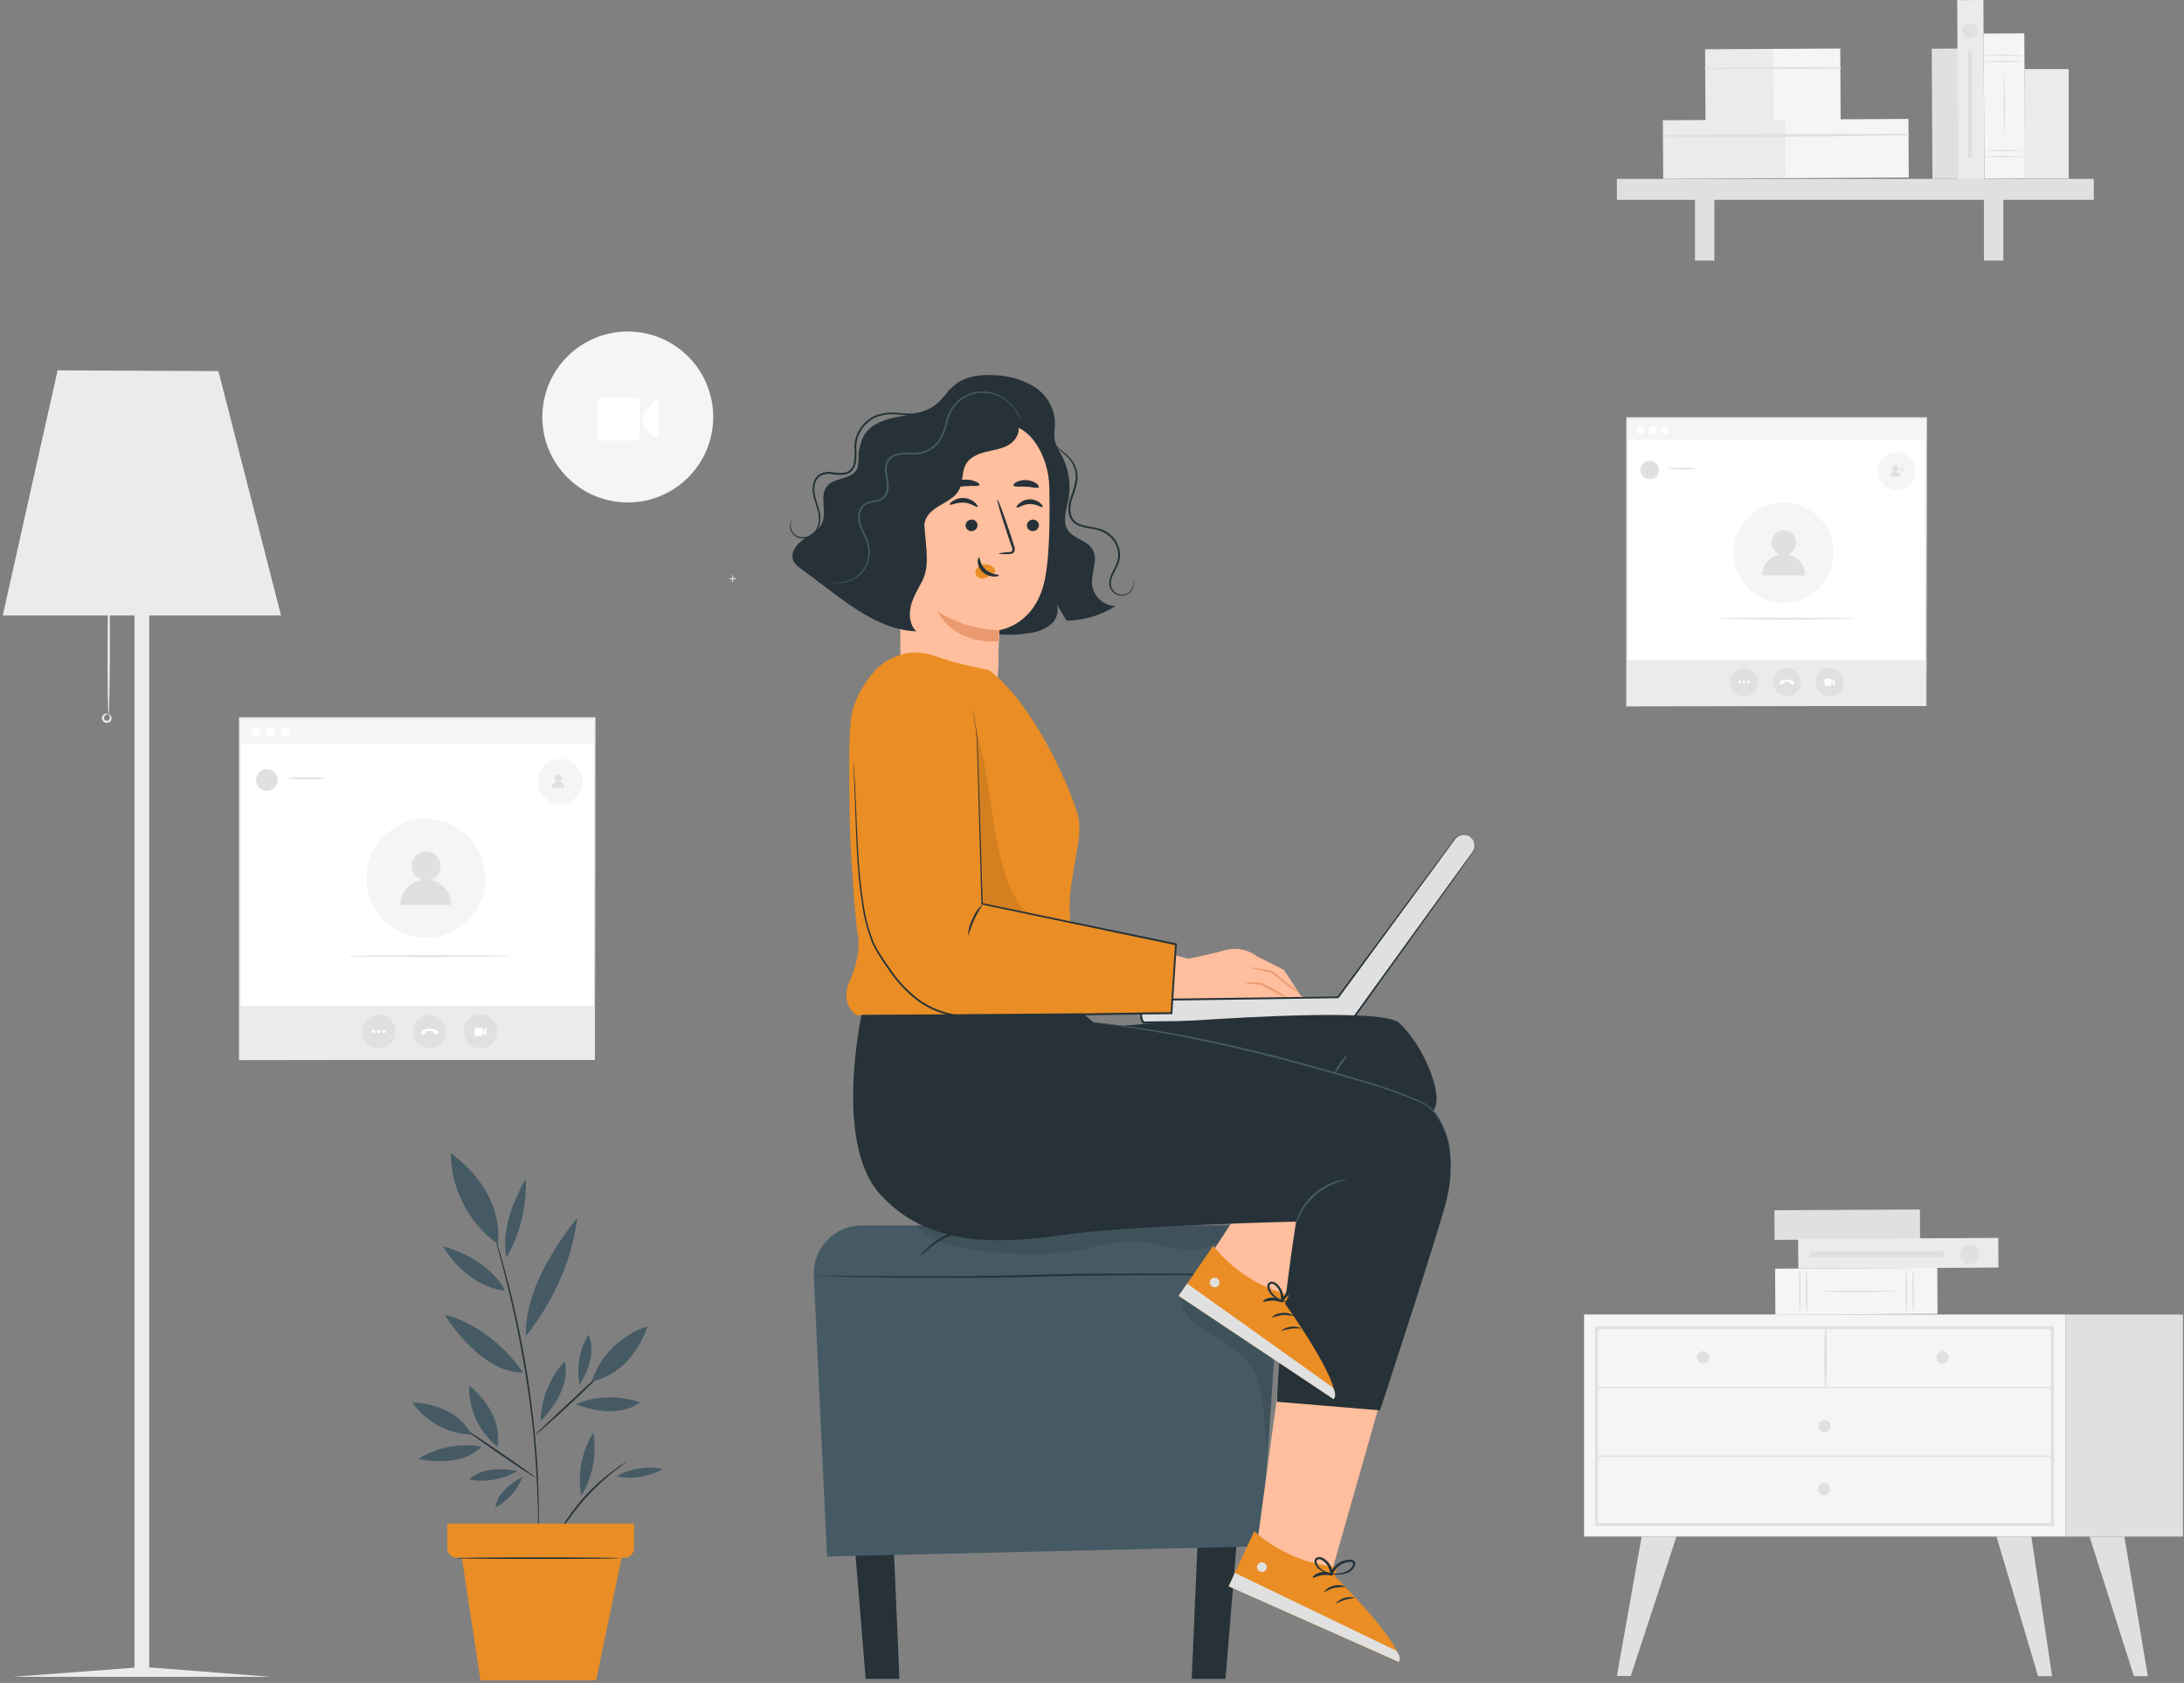 <svg width="466" height="359" viewBox="0 0 466 359" fill="none" xmlns="http://www.w3.org/2000/svg">
<rect x="0" y="0" width="466" height="359" fill="#808080" stroke="none"/>
<path d="M417.754 10.355L412.172 10.385L412.322 38.16L417.905 38.13L417.754 10.355Z" fill="#E0E0E0"/>
<path d="M378.271 10.431L363.819 10.509L363.902 25.84L378.354 25.762L378.271 10.431Z" fill="#EBEBEB"/>
<path d="M392.656 10.353L378.205 10.431L378.288 25.762L392.739 25.684L392.656 10.353Z" fill="#F5F5F5"/>
<path d="M363.84 14.763C373.444 14.841 383.074 14.763 392.704 14.631C392.74 14.624 392.771 14.605 392.794 14.577C392.817 14.549 392.83 14.514 392.83 14.477C392.83 14.441 392.817 14.406 392.794 14.378C392.771 14.35 392.74 14.33 392.704 14.323C383.1 14.271 373.47 14.323 363.84 14.5C363.805 14.5 363.772 14.514 363.747 14.539C363.723 14.563 363.709 14.597 363.709 14.631C363.709 14.666 363.723 14.7 363.747 14.724C363.772 14.749 363.805 14.763 363.84 14.763Z" fill="#E0E0E0"/>
<path d="M381.069 25.51L354.81 25.652L354.877 38.149L381.136 38.007L381.069 25.51Z" fill="#EBEBEB"/>
<path d="M407.203 25.369L380.943 25.511L381.011 38.008L407.27 37.865L407.203 25.369Z" fill="#F5F5F5"/>
<path d="M354.82 29.142C372.269 29.346 389.778 29.142 407.221 28.886C407.256 28.879 407.288 28.86 407.311 28.831C407.334 28.803 407.346 28.768 407.346 28.732C407.346 28.696 407.334 28.661 407.311 28.633C407.288 28.605 407.256 28.585 407.221 28.578C389.771 28.486 372.263 28.499 354.82 28.88C354.785 28.88 354.751 28.894 354.727 28.918C354.702 28.943 354.688 28.976 354.688 29.011C354.688 29.046 354.702 29.079 354.727 29.104C354.751 29.128 354.785 29.142 354.82 29.142Z" fill="#E0E0E0"/>
<path d="M446.746 38.162H345V42.636H446.746V38.162Z" fill="#E0E0E0"/>
<path d="M365.795 40.32H361.662V55.592H365.795V40.32Z" fill="#E0E0E0"/>
<path d="M427.446 40.32H423.313V55.592H427.446V40.32Z" fill="#E0E0E0"/>
<path d="M423.196 3.24713e-07L417.613 0.03L417.82 38.228L423.402 38.198L423.196 3.24713e-07Z" fill="#EBEBEB"/>
<path d="M431.926 7.116L423.254 7.163L423.421 38.119L432.094 38.072L431.926 7.116Z" fill="#F5F5F5"/>
<path d="M431.861 13.096C428.974 13.297 426.076 13.297 423.188 13.096C426.076 12.895 428.974 12.895 431.861 13.096Z" fill="#E0E0E0"/>
<path d="M431.861 11.797C428.974 11.999 426.076 11.999 423.188 11.797C426.076 11.596 428.974 11.596 431.861 11.797Z" fill="#E0E0E0"/>
<path d="M431.861 33.432C428.974 33.633 426.076 33.633 423.188 33.432C426.076 33.231 428.974 33.231 431.861 33.432Z" fill="#E0E0E0"/>
<path d="M431.861 32.133C428.974 32.335 426.076 32.335 423.188 32.133C426.076 31.932 428.974 31.932 431.861 32.133Z" fill="#E0E0E0"/>
<path d="M427.662 29.293C427.584 29.293 427.518 26.17 427.518 22.32C427.518 18.469 427.584 15.346 427.662 15.346C427.741 15.346 427.813 18.469 427.813 22.32C427.813 26.17 427.748 29.293 427.662 29.293Z" fill="#E0E0E0"/>
<path d="M441.399 14.736H431.959V38.103H441.399V14.736Z" fill="#EBEBEB"/>
<path d="M421.929 6.543C421.93 6.861 421.837 7.173 421.661 7.438C421.484 7.704 421.234 7.911 420.94 8.033C420.646 8.156 420.322 8.188 420.01 8.126C419.697 8.064 419.41 7.911 419.185 7.686C418.96 7.461 418.807 7.174 418.745 6.861C418.683 6.549 418.715 6.225 418.838 5.931C418.96 5.637 419.167 5.386 419.433 5.21C419.698 5.034 420.01 4.941 420.328 4.942C420.752 4.944 421.158 5.113 421.458 5.413C421.758 5.713 421.927 6.119 421.929 6.543Z" fill="#E0E0E0"/>
<path d="M420.82 10.958H419.83V33.682H420.82V10.958Z" fill="#E0E0E0"/>
<path d="M410.934 89.243H347.092V150.605H410.934V89.243Z" fill="white"/>
<path d="M410.934 89.243H347.092V93.841H410.934V89.243Z" fill="#F5F5F5"/>
<path d="M358.814 150.605H410.934V140.85H347.111V150.605H350.437" fill="#EBEBEB"/>
<path d="M356.125 91.736C356.125 91.906 356.075 92.072 355.98 92.213C355.886 92.354 355.752 92.465 355.594 92.529C355.437 92.594 355.265 92.612 355.098 92.578C354.931 92.545 354.778 92.463 354.658 92.343C354.538 92.223 354.456 92.07 354.423 91.903C354.39 91.737 354.407 91.564 354.472 91.407C354.537 91.25 354.647 91.115 354.788 91.021C354.929 90.927 355.096 90.876 355.266 90.876C355.494 90.876 355.712 90.967 355.873 91.128C356.034 91.289 356.125 91.508 356.125 91.736Z" fill="white"/>
<path d="M350.916 91.736C350.916 91.906 350.866 92.072 350.771 92.213C350.677 92.354 350.542 92.465 350.385 92.529C350.228 92.594 350.056 92.612 349.889 92.578C349.722 92.545 349.569 92.463 349.449 92.343C349.329 92.223 349.247 92.07 349.214 91.903C349.181 91.737 349.198 91.564 349.263 91.407C349.328 91.25 349.438 91.115 349.579 91.021C349.72 90.927 349.887 90.876 350.057 90.876C350.285 90.876 350.503 90.967 350.664 91.128C350.825 91.289 350.916 91.508 350.916 91.736Z" fill="white"/>
<path d="M353.52 91.736C353.52 91.906 353.47 92.072 353.376 92.213C353.281 92.354 353.147 92.465 352.99 92.529C352.833 92.594 352.66 92.612 352.493 92.578C352.327 92.545 352.174 92.463 352.053 92.343C351.933 92.223 351.851 92.07 351.818 91.903C351.785 91.737 351.802 91.564 351.867 91.407C351.932 91.25 352.042 91.115 352.184 91.021C352.325 90.927 352.491 90.876 352.661 90.876C352.889 90.876 353.108 90.967 353.269 91.128C353.43 91.289 353.52 91.508 353.52 91.736Z" fill="white"/>
<path d="M404.728 104.56C404.197 104.56 403.671 104.456 403.18 104.252C402.689 104.049 402.244 103.75 401.868 103.374C401.493 102.999 401.195 102.552 400.993 102.061C400.79 101.57 400.686 101.044 400.687 100.513C400.687 99.441 401.113 98.413 401.871 97.655C402.628 96.898 403.656 96.472 404.728 96.472C405.259 96.471 405.785 96.575 406.276 96.778C406.767 96.98 407.214 97.278 407.59 97.653C407.966 98.028 408.264 98.474 408.467 98.965C408.671 99.456 408.775 99.982 408.775 100.513C408.775 101.586 408.349 102.616 407.59 103.375C406.831 104.134 405.801 104.56 404.728 104.56Z" fill="#F5F5F5"/>
<path d="M404.59 100.546C404.74 100.499 404.867 100.4 404.95 100.267C405.033 100.133 405.066 99.975 405.042 99.82C405.018 99.665 404.94 99.524 404.821 99.422C404.702 99.32 404.55 99.264 404.393 99.264C404.237 99.264 404.085 99.32 403.966 99.422C403.847 99.524 403.769 99.665 403.745 99.82C403.721 99.975 403.754 100.133 403.837 100.267C403.919 100.4 404.047 100.499 404.197 100.546C403.934 100.59 403.696 100.726 403.523 100.928C403.35 101.131 403.254 101.388 403.252 101.654H405.509C405.509 101.391 405.417 101.137 405.249 100.934C405.082 100.732 404.848 100.595 404.59 100.546Z" fill="#E0E0E0"/>
<path d="M405.85 100.736C405.825 100.736 405.802 100.726 405.785 100.709C405.767 100.692 405.758 100.668 405.758 100.644V99.608C405.758 99.583 405.767 99.56 405.785 99.543C405.802 99.525 405.825 99.516 405.85 99.516C405.874 99.516 405.897 99.525 405.915 99.543C405.932 99.56 405.941 99.583 405.941 99.608V100.644C405.941 100.668 405.932 100.692 405.915 100.709C405.897 100.726 405.874 100.736 405.85 100.736Z" fill="#E0E0E0"/>
<path d="M406.368 100.218H405.332C405.307 100.218 405.284 100.208 405.267 100.191C405.249 100.173 405.24 100.15 405.24 100.126C405.24 100.101 405.249 100.078 405.267 100.061C405.284 100.044 405.307 100.034 405.332 100.034H406.368C406.392 100.034 406.416 100.044 406.433 100.061C406.45 100.078 406.46 100.101 406.46 100.126C406.46 100.15 406.45 100.173 406.433 100.191C406.416 100.208 406.392 100.218 406.368 100.218Z" fill="#E0E0E0"/>
<path d="M380.568 128.609C377.733 128.609 375.015 127.483 373.011 125.479C371.007 123.475 369.881 120.757 369.881 117.923C369.881 115.089 371.007 112.371 373.011 110.367C375.015 108.363 377.733 107.237 380.568 107.237C383.402 107.237 386.12 108.363 388.124 110.367C390.128 112.371 391.254 115.089 391.254 117.923C391.254 120.757 390.128 123.475 388.124 125.479C386.12 127.483 383.402 128.609 380.568 128.609Z" fill="#F5F5F5"/>
<path d="M381.414 118.238C382.011 118.048 382.52 117.652 382.85 117.119C383.18 116.587 383.309 115.954 383.213 115.335C383.117 114.716 382.803 114.152 382.328 113.744C381.852 113.337 381.247 113.113 380.62 113.113C379.994 113.113 379.388 113.337 378.913 113.744C378.437 114.152 378.123 114.716 378.027 115.335C377.931 115.954 378.06 116.587 378.39 117.119C378.72 117.652 379.229 118.048 379.826 118.238C378.759 118.411 377.788 118.958 377.088 119.781C376.387 120.605 376.002 121.65 376.002 122.732H385.127C385.124 121.669 384.752 120.64 384.075 119.82C383.398 119.001 382.457 118.441 381.414 118.238Z" fill="#E0E0E0"/>
<path d="M393.418 145.469C393.418 146.068 393.241 146.654 392.908 147.152C392.575 147.651 392.101 148.039 391.547 148.269C390.994 148.498 390.384 148.558 389.796 148.441C389.209 148.324 388.668 148.035 388.245 147.612C387.821 147.188 387.532 146.648 387.415 146.06C387.298 145.472 387.358 144.862 387.588 144.309C387.817 143.755 388.205 143.282 388.704 142.949C389.202 142.616 389.788 142.438 390.388 142.438C391.191 142.438 391.962 142.757 392.531 143.325C393.099 143.894 393.418 144.665 393.418 145.469Z" fill="#E0E0E0"/>
<path d="M390.447 144.78H389.666C389.463 144.78 389.299 144.944 389.299 145.147V145.928C389.299 146.131 389.463 146.295 389.666 146.295H390.447C390.65 146.295 390.814 146.131 390.814 145.928V145.147C390.814 144.944 390.65 144.78 390.447 144.78Z" fill="white"/>
<path d="M390.945 145.81V145.298L391.332 144.885C391.343 144.872 391.358 144.863 391.374 144.86C391.39 144.856 391.407 144.857 391.423 144.864C391.438 144.871 391.451 144.882 391.459 144.896C391.468 144.91 391.472 144.927 391.47 144.944V146.105C391.472 146.121 391.468 146.138 391.459 146.152C391.451 146.167 391.438 146.178 391.423 146.185C391.407 146.191 391.39 146.193 391.374 146.189C391.358 146.185 391.343 146.176 391.332 146.164L390.945 145.81Z" fill="white"/>
<path d="M379.144 147.627C378.726 147.208 378.441 146.675 378.325 146.095C378.21 145.515 378.269 144.913 378.496 144.367C378.722 143.82 379.106 143.353 379.598 143.025C380.09 142.696 380.668 142.521 381.259 142.521C381.851 142.521 382.429 142.696 382.921 143.025C383.413 143.353 383.797 143.82 384.023 144.367C384.249 144.913 384.309 145.515 384.193 146.095C384.078 146.675 383.793 147.208 383.375 147.627C383.098 147.905 382.768 148.127 382.405 148.277C382.042 148.428 381.653 148.506 381.259 148.506C380.866 148.506 380.477 148.428 380.114 148.277C379.751 148.127 379.421 147.905 379.144 147.627Z" fill="#E0E0E0"/>
<path d="M379.951 146.006L380.482 145.882C380.514 145.873 380.542 145.854 380.562 145.828C380.582 145.802 380.594 145.77 380.594 145.737V145.626C380.59 145.603 380.591 145.579 380.597 145.556C380.604 145.533 380.614 145.511 380.629 145.493C380.644 145.474 380.662 145.459 380.684 145.448C380.705 145.437 380.728 145.431 380.751 145.429H381.676C381.676 145.429 381.886 145.429 381.886 145.593V145.751C381.884 145.777 381.891 145.804 381.907 145.825C381.923 145.847 381.945 145.862 381.971 145.869L382.549 146.046C382.563 146.051 382.579 146.053 382.594 146.052C382.61 146.052 382.625 146.048 382.639 146.041C382.653 146.034 382.666 146.025 382.676 146.013C382.686 146.002 382.694 145.988 382.7 145.974L382.778 145.797C382.788 145.762 382.788 145.726 382.778 145.692C382.775 145.596 382.74 145.504 382.68 145.429C382.446 145.241 382.175 145.104 381.884 145.028C381.594 144.951 381.291 144.936 380.994 144.983C380.017 145.029 379.8 145.442 379.748 145.541C379.715 145.63 379.715 145.727 379.748 145.816C379.748 145.816 379.748 145.882 379.787 145.921C379.801 145.952 379.825 145.976 379.854 145.992C379.884 146.007 379.918 146.012 379.951 146.006Z" fill="white"/>
<path d="M375.136 145.528C375.136 146.122 374.96 146.703 374.63 147.197C374.299 147.691 373.83 148.076 373.281 148.303C372.732 148.531 372.128 148.59 371.545 148.474C370.962 148.358 370.427 148.072 370.007 147.652C369.587 147.232 369.301 146.697 369.185 146.114C369.069 145.531 369.128 144.927 369.356 144.378C369.583 143.829 369.968 143.36 370.462 143.029C370.956 142.699 371.537 142.523 372.131 142.523C372.928 142.525 373.691 142.842 374.254 143.405C374.817 143.968 375.134 144.731 375.136 145.528Z" fill="#E0E0E0"/>
<path d="M371.18 145.797C371.12 145.798 371.061 145.781 371.011 145.749C370.961 145.717 370.921 145.67 370.897 145.615C370.873 145.56 370.866 145.499 370.877 145.44C370.888 145.381 370.916 145.327 370.958 145.284C371 145.241 371.054 145.212 371.113 145.199C371.171 145.187 371.232 145.193 371.288 145.215C371.343 145.238 371.391 145.277 371.424 145.326C371.458 145.376 371.476 145.435 371.476 145.495C371.476 145.574 371.445 145.649 371.39 145.706C371.334 145.762 371.259 145.795 371.18 145.797Z" fill="white"/>
<path d="M372.098 145.797C372.038 145.798 371.979 145.781 371.929 145.749C371.878 145.717 371.839 145.67 371.815 145.615C371.791 145.56 371.784 145.499 371.795 145.44C371.806 145.381 371.834 145.327 371.876 145.284C371.918 145.241 371.972 145.212 372.03 145.199C372.089 145.187 372.15 145.193 372.206 145.215C372.261 145.238 372.309 145.277 372.342 145.326C372.376 145.376 372.394 145.435 372.394 145.495C372.394 145.574 372.363 145.649 372.308 145.706C372.252 145.762 372.177 145.795 372.098 145.797Z" fill="white"/>
<path d="M373.083 145.797C373.023 145.797 372.965 145.779 372.915 145.746C372.865 145.712 372.827 145.665 372.804 145.61C372.781 145.555 372.775 145.494 372.787 145.436C372.798 145.377 372.827 145.324 372.869 145.281C372.911 145.239 372.965 145.21 373.024 145.199C373.082 145.187 373.143 145.193 373.198 145.216C373.253 145.239 373.3 145.277 373.333 145.327C373.367 145.377 373.384 145.435 373.384 145.495C373.384 145.534 373.376 145.574 373.361 145.61C373.346 145.647 373.324 145.68 373.296 145.708C373.268 145.736 373.235 145.758 373.198 145.774C373.161 145.789 373.122 145.797 373.083 145.797Z" fill="white"/>
<path d="M353.947 100.264C353.947 100.653 353.831 101.033 353.615 101.357C353.399 101.681 353.091 101.933 352.732 102.082C352.372 102.231 351.977 102.27 351.595 102.194C351.213 102.118 350.862 101.93 350.587 101.655C350.312 101.38 350.124 101.029 350.049 100.647C349.973 100.266 350.012 99.87 350.161 99.51C350.309 99.151 350.562 98.843 350.885 98.627C351.209 98.411 351.59 98.296 351.979 98.296C352.501 98.296 353.001 98.503 353.37 98.872C353.739 99.241 353.947 99.742 353.947 100.264Z" fill="#E0E0E0"/>
<path d="M362.724 99.955C360.324 100.182 357.908 100.182 355.508 99.955C357.908 99.728 360.324 99.728 362.724 99.955Z" fill="#E0E0E0"/>
<path d="M395.59 131.948C395.59 132.04 389.069 132.119 381.027 132.119C372.984 132.119 366.463 132.04 366.463 131.948C366.463 131.856 372.977 131.778 381.027 131.778C389.076 131.778 395.59 131.85 395.59 131.948Z" fill="#E0E0E0"/>
<path d="M410.934 150.605C410.934 150.605 410.934 150.5 410.934 150.31C410.934 150.12 410.934 149.831 410.934 149.464C410.934 148.709 410.934 147.607 410.934 146.184C410.934 143.297 410.934 139.079 410.894 133.72C410.894 122.987 410.848 107.663 410.822 89.262L410.967 89.407H347.131L347.302 89.236C347.302 111.658 347.302 132.696 347.302 150.598L347.151 150.448L393.366 150.526L406.368 150.566H409.805H410.691H409.838H406.427L393.464 150.605L347.151 150.684H347V150.533C347 132.631 347 111.593 347 89.171V89H347.177H411.012H411.157V89.144C411.157 107.584 411.104 122.941 411.085 133.693C411.085 139.046 411.085 143.251 411.045 146.157C411.045 147.581 411.045 148.676 411.045 149.437C411.045 149.798 411.045 150.093 411.045 150.27C411.045 150.448 410.934 150.605 410.934 150.605Z" fill="#EBEBEB"/>
<path d="M440.69 280.401H338V327.765H440.69V280.401Z" fill="#F5F5F5"/>
<path d="M438.25 325.534H340.349V282.894H438.25V325.534ZM340.991 324.878H437.607V283.55H340.991V324.878Z" fill="#E0E0E0"/>
<path d="M465.776 280.401H440.69V327.765H465.776V280.401Z" fill="#E0E0E0"/>
<path d="M340.67 296.093H437.928C437.957 296.086 437.983 296.07 438.002 296.047C438.02 296.024 438.03 295.995 438.03 295.965C438.03 295.935 438.02 295.906 438.002 295.883C437.983 295.86 437.957 295.844 437.928 295.837H340.67C340.641 295.844 340.615 295.86 340.596 295.883C340.578 295.906 340.568 295.935 340.568 295.965C340.568 295.995 340.578 296.024 340.596 296.047C340.615 296.07 340.641 296.086 340.67 296.093Z" fill="#E0E0E0"/>
<path d="M389.614 295.962C389.892 291.679 389.907 287.383 389.66 283.098C389.66 283.064 389.647 283.031 389.623 283.007C389.599 282.983 389.566 282.97 389.532 282.97C389.498 282.97 389.466 282.983 389.442 283.007C389.418 283.031 389.404 283.064 389.404 283.098C389.142 287.382 389.142 291.678 389.404 295.962C389.41 295.983 389.422 296.001 389.439 296.015C389.457 296.028 389.478 296.035 389.499 296.035C389.521 296.035 389.542 296.028 389.559 296.015C389.577 296.001 389.589 295.983 389.595 295.962H389.614Z" fill="#E0E0E0"/>
<path d="M415.795 289.533C415.795 289.792 415.718 290.046 415.574 290.262C415.43 290.478 415.225 290.646 414.985 290.745C414.745 290.844 414.481 290.87 414.227 290.82C413.972 290.769 413.739 290.644 413.555 290.461C413.372 290.277 413.247 290.043 413.196 289.789C413.145 289.534 413.171 289.271 413.271 289.031C413.37 288.791 413.538 288.586 413.754 288.442C413.97 288.298 414.223 288.221 414.483 288.221C414.831 288.221 415.165 288.359 415.411 288.605C415.657 288.851 415.795 289.185 415.795 289.533Z" fill="#E0E0E0"/>
<path d="M364.732 289.533C364.732 289.792 364.655 290.046 364.511 290.262C364.367 290.478 364.162 290.646 363.922 290.745C363.683 290.844 363.419 290.87 363.164 290.82C362.91 290.769 362.676 290.644 362.493 290.461C362.309 290.277 362.184 290.043 362.134 289.789C362.083 289.534 362.109 289.271 362.208 289.031C362.308 288.791 362.476 288.586 362.691 288.442C362.907 288.298 363.161 288.221 363.42 288.221C363.768 288.221 364.102 288.359 364.348 288.605C364.594 288.851 364.732 289.185 364.732 289.533Z" fill="#E0E0E0"/>
<path d="M390.624 304.214C390.624 304.474 390.548 304.727 390.403 304.943C390.259 305.159 390.054 305.327 389.815 305.426C389.575 305.526 389.311 305.552 389.057 305.501C388.802 305.45 388.568 305.325 388.385 305.142C388.201 304.958 388.076 304.725 388.026 304.47C387.975 304.216 388.001 303.952 388.1 303.712C388.2 303.472 388.368 303.268 388.584 303.123C388.799 302.979 389.053 302.902 389.312 302.902C389.66 302.902 389.994 303.04 390.24 303.286C390.486 303.533 390.624 303.866 390.624 304.214Z" fill="#E0E0E0"/>
<path d="M350.281 327.765L344.993 357.501H347.965L357.713 327.765H350.281Z" fill="#E0E0E0"/>
<path d="M433.428 327.765L437.85 357.554H434.871L425.989 327.765H433.428Z" fill="#E0E0E0"/>
<path d="M453.279 327.765L458.291 357.554H455.313L445.847 327.765H453.279Z" fill="#E0E0E0"/>
<path d="M390.533 317.616C390.533 317.876 390.456 318.13 390.312 318.345C390.167 318.561 389.962 318.729 389.723 318.829C389.483 318.928 389.219 318.954 388.965 318.903C388.71 318.853 388.476 318.728 388.293 318.544C388.109 318.361 387.985 318.127 387.934 317.872C387.883 317.618 387.909 317.354 388.009 317.114C388.108 316.875 388.276 316.67 388.492 316.525C388.708 316.381 388.961 316.304 389.221 316.304C389.569 316.304 389.902 316.443 390.148 316.689C390.394 316.935 390.533 317.268 390.533 317.616Z" fill="#E0E0E0"/>
<path d="M340.67 310.755H437.928C437.957 310.748 437.983 310.732 438.002 310.708C438.02 310.685 438.03 310.656 438.03 310.627C438.03 310.597 438.02 310.568 438.002 310.545C437.983 310.522 437.957 310.505 437.928 310.499H340.67C340.641 310.505 340.615 310.522 340.596 310.545C340.578 310.568 340.568 310.597 340.568 310.627C340.568 310.656 340.578 310.685 340.596 310.708C340.615 310.732 340.641 310.748 340.67 310.755Z" fill="#E0E0E0"/>
<path d="M409.685 264.324L409.652 258L378.604 258.163L378.637 264.486L409.685 264.324Z" fill="#E0E0E0"/>
<path d="M413.411 280.264L413.36 270.444L378.756 270.625L378.808 280.445L413.411 280.264Z" fill="#F5F5F5"/>
<path d="M406.762 280.205C406.593 278.573 406.536 276.931 406.592 275.291C406.537 273.654 406.594 272.014 406.762 270.384C406.931 272.014 406.988 273.654 406.933 275.291C406.988 276.931 406.931 278.573 406.762 280.205Z" fill="#E0E0E0"/>
<path d="M408.219 280.205C408.046 278.573 407.989 276.931 408.048 275.291C407.989 273.654 408.046 272.014 408.219 270.384C408.383 272.014 408.438 273.654 408.383 275.291C408.438 276.931 408.383 278.572 408.219 280.205Z" fill="#E0E0E0"/>
<path d="M384.032 280.205C383.859 278.573 383.802 276.931 383.861 275.291C383.802 273.654 383.859 272.014 384.032 270.384C384.196 272.014 384.251 273.654 384.196 275.291C384.251 276.931 384.196 278.572 384.032 280.205Z" fill="#E0E0E0"/>
<path d="M385.482 280.205C385.317 278.572 385.262 276.931 385.318 275.291C385.263 273.654 385.317 272.014 385.482 270.384C385.65 272.014 385.707 273.654 385.652 275.291C385.708 276.931 385.651 278.573 385.482 280.205Z" fill="#E0E0E0"/>
<path d="M388.656 275.455C388.656 275.357 392.146 275.285 396.45 275.285C400.753 275.285 404.249 275.357 404.249 275.455C404.249 275.554 400.759 275.619 396.45 275.619C392.14 275.619 388.656 275.554 388.656 275.455Z" fill="#E0E0E0"/>
<path d="M426.405 270.386L426.372 264.063L383.667 264.286L383.7 270.61L426.405 270.386Z" fill="#EBEBEB"/>
<path d="M420.308 269.61C419.902 269.615 419.504 269.5 419.163 269.278C418.823 269.056 418.557 268.738 418.398 268.364C418.239 267.99 418.195 267.577 418.272 267.178C418.349 266.779 418.542 266.412 418.828 266.123C419.114 265.835 419.479 265.638 419.877 265.557C420.275 265.477 420.688 265.517 421.064 265.672C421.439 265.827 421.76 266.091 421.985 266.429C422.21 266.767 422.33 267.164 422.329 267.57C422.331 267.837 422.28 268.101 422.179 268.348C422.078 268.595 421.93 268.82 421.742 269.01C421.554 269.199 421.331 269.35 421.085 269.453C420.839 269.556 420.575 269.609 420.308 269.61Z" fill="#E0E0E0"/>
<path d="M414.759 268.2V266.934H386.17V268.2H414.759Z" fill="#E0E0E0"/>
<path d="M31.845 355.681V101.173H28.697V355.734L2.653 357.695H28.697H31.845H57.895L31.845 355.681Z" fill="#EBEBEB"/>
<path d="M12.29 79L0.587 131.283H59.962L46.605 79.157L12.29 79Z" fill="#EBEBEB"/>
<path d="M23.166 152.465C23.035 152.465 22.937 146.05 22.957 138.138C22.976 130.227 23.094 123.805 23.232 123.805C23.37 123.805 23.462 130.22 23.449 138.138C23.436 146.056 23.304 152.465 23.166 152.465Z" fill="#EBEBEB"/>
<path d="M23.14 152.374C23.14 152.308 23.567 152.374 23.757 152.905C23.809 153.064 23.822 153.234 23.794 153.4C23.767 153.565 23.7 153.722 23.599 153.856C23.456 154.016 23.267 154.13 23.058 154.182C22.849 154.234 22.63 154.222 22.428 154.148C22.226 154.073 22.051 153.94 21.925 153.766C21.799 153.591 21.729 153.382 21.723 153.167C21.735 152.999 21.787 152.836 21.875 152.692C21.963 152.548 22.084 152.428 22.228 152.341C22.727 152.046 23.088 152.288 23.042 152.341C22.996 152.393 22.727 152.341 22.432 152.629C22.353 152.699 22.29 152.783 22.246 152.878C22.202 152.973 22.178 153.076 22.176 153.18C22.189 153.298 22.236 153.409 22.312 153.5C22.388 153.591 22.489 153.658 22.602 153.692C22.711 153.741 22.831 153.756 22.948 153.735C23.066 153.713 23.174 153.658 23.258 153.574C23.327 153.495 23.377 153.402 23.406 153.301C23.434 153.2 23.44 153.094 23.422 152.99C23.37 152.584 23.107 152.439 23.14 152.374Z" fill="#EBEBEB"/>
<path d="M152.088 90.755C153.087 80.737 145.774 71.806 135.755 70.807C125.737 69.809 116.806 77.122 115.807 87.14C114.809 97.159 122.122 106.09 132.14 107.088C142.159 108.087 151.09 100.774 152.088 90.755Z" fill="#F5F5F5"/>
<path d="M135.636 84.908H128.217C127.753 84.908 127.377 85.284 127.377 85.747V93.167C127.377 93.63 127.753 94.006 128.217 94.006H135.636C136.1 94.006 136.476 93.63 136.476 93.167V85.747C136.476 85.284 136.1 84.908 135.636 84.908Z" fill="white"/>
<path d="M137.302 91.074V88.004L139.598 85.544C139.666 85.472 139.754 85.423 139.85 85.401C139.947 85.38 140.047 85.388 140.14 85.423C140.232 85.459 140.311 85.522 140.368 85.603C140.424 85.684 140.455 85.78 140.457 85.879V92.871C140.458 92.969 140.431 93.064 140.378 93.145C140.325 93.227 140.25 93.291 140.161 93.329C140.072 93.368 139.973 93.379 139.878 93.362C139.782 93.345 139.694 93.3 139.624 93.232L137.302 91.074Z" fill="white"/>
<path d="M156.328 124.161C156.298 124.161 156.27 124.149 156.249 124.128C156.228 124.107 156.216 124.079 156.216 124.049V122.823C156.216 122.793 156.228 122.765 156.249 122.744C156.27 122.723 156.298 122.711 156.328 122.711C156.357 122.711 156.386 122.723 156.407 122.744C156.428 122.765 156.439 122.793 156.439 122.823V124.049C156.439 124.079 156.428 124.107 156.407 124.128C156.386 124.149 156.357 124.161 156.328 124.161Z" fill="#E0E0E0"/>
<path d="M156.938 123.544H155.744C155.715 123.544 155.688 123.533 155.667 123.514C155.646 123.494 155.634 123.468 155.632 123.439C155.632 123.41 155.644 123.381 155.665 123.36C155.686 123.339 155.714 123.328 155.744 123.328H156.971C156.985 123.327 157 123.329 157.014 123.334C157.028 123.339 157.041 123.348 157.052 123.358C157.062 123.369 157.07 123.381 157.076 123.395C157.081 123.409 157.083 123.424 157.082 123.439C157.083 123.457 157.08 123.475 157.073 123.491C157.065 123.507 157.054 123.521 157.039 123.532C157.025 123.542 157.008 123.549 156.99 123.551C156.972 123.553 156.954 123.551 156.938 123.544Z" fill="#E0E0E0"/>
<path d="M126.867 153.295H51.131V226.092H126.867V153.295Z" fill="white"/>
<path d="M126.867 153.295H51.131V158.747H126.867V153.295Z" fill="#F5F5F5"/>
<path d="M65.045 226.092H126.873V214.526H51.158V226.092H55.107" fill="#EBEBEB"/>
<path d="M61.877 156.221C61.877 156.422 61.817 156.619 61.706 156.786C61.594 156.953 61.435 157.083 61.249 157.16C61.063 157.237 60.859 157.257 60.662 157.218C60.465 157.179 60.283 157.082 60.141 156.94C59.999 156.798 59.902 156.617 59.863 156.419C59.824 156.222 59.844 156.018 59.921 155.832C59.998 155.646 60.128 155.487 60.295 155.376C60.462 155.264 60.659 155.204 60.86 155.204C60.994 155.203 61.126 155.229 61.25 155.28C61.374 155.331 61.486 155.405 61.581 155.5C61.676 155.595 61.75 155.707 61.801 155.831C61.852 155.955 61.878 156.087 61.877 156.221Z" fill="white"/>
<path d="M55.671 156.221C55.672 156.424 55.613 156.623 55.501 156.792C55.389 156.961 55.229 157.093 55.042 157.172C54.855 157.25 54.648 157.271 54.449 157.232C54.25 157.192 54.067 157.095 53.924 156.951C53.78 156.808 53.683 156.625 53.643 156.426C53.604 156.226 53.625 156.02 53.703 155.833C53.781 155.646 53.914 155.486 54.083 155.374C54.252 155.262 54.451 155.203 54.654 155.204C54.788 155.203 54.92 155.229 55.044 155.28C55.168 155.331 55.28 155.405 55.375 155.5C55.469 155.595 55.544 155.707 55.595 155.831C55.646 155.955 55.672 156.087 55.671 156.221Z" fill="white"/>
<path d="M58.761 156.221C58.762 156.424 58.703 156.622 58.591 156.791C58.48 156.96 58.32 157.093 58.133 157.171C57.947 157.25 57.74 157.271 57.542 157.232C57.343 157.193 57.16 157.096 57.016 156.953C56.872 156.811 56.774 156.628 56.734 156.43C56.694 156.231 56.714 156.025 56.791 155.837C56.868 155.65 57 155.49 57.168 155.377C57.336 155.264 57.535 155.204 57.737 155.204C57.871 155.203 58.004 155.229 58.128 155.28C58.252 155.33 58.365 155.405 58.46 155.5C58.556 155.594 58.631 155.707 58.682 155.83C58.734 155.954 58.761 156.087 58.761 156.221Z" fill="white"/>
<path d="M119.513 171.473C118.239 171.473 117.018 170.967 116.117 170.066C115.217 169.166 114.711 167.945 114.711 166.671C114.711 165.397 115.217 164.176 116.117 163.276C117.018 162.375 118.239 161.869 119.513 161.869C120.786 161.869 122.008 162.375 122.908 163.276C123.809 164.176 124.315 165.397 124.315 166.671C124.315 167.945 123.809 169.166 122.908 170.066C122.008 170.967 120.786 171.473 119.513 171.473Z" fill="#F5F5F5"/>
<path d="M119.349 166.704C119.522 166.648 119.669 166.533 119.764 166.379C119.859 166.224 119.896 166.041 119.868 165.862C119.84 165.682 119.748 165.519 119.611 165.401C119.473 165.283 119.297 165.218 119.116 165.218C118.935 165.218 118.759 165.283 118.621 165.401C118.483 165.519 118.392 165.682 118.364 165.862C118.336 166.041 118.373 166.224 118.468 166.379C118.563 166.533 118.71 166.648 118.883 166.704C118.569 166.75 118.282 166.908 118.076 167.149C117.87 167.391 117.758 167.698 117.761 168.016H120.431C120.436 167.704 120.33 167.401 120.131 167.161C119.933 166.92 119.656 166.758 119.349 166.704Z" fill="#E0E0E0"/>
<path d="M90.846 200.029C87.484 200.029 84.261 198.693 81.884 196.317C79.507 193.94 78.172 190.716 78.172 187.355C78.172 183.993 79.507 180.768 81.884 178.391C84.26 176.013 87.484 174.676 90.846 174.674C92.511 174.674 94.16 175.002 95.698 175.639C97.237 176.277 98.635 177.211 99.812 178.388C100.99 179.566 101.924 180.964 102.561 182.502C103.198 184.041 103.526 185.69 103.526 187.355C103.526 189.02 103.198 190.668 102.561 192.206C101.924 193.744 100.989 195.142 99.812 196.319C98.634 197.496 97.236 198.429 95.698 199.066C94.159 199.702 92.511 200.03 90.846 200.029Z" fill="#F5F5F5"/>
<path d="M91.856 187.696C92.561 187.471 93.163 187.002 93.553 186.372C93.942 185.743 94.094 184.994 93.981 184.263C93.867 183.531 93.495 182.864 92.933 182.383C92.371 181.901 91.655 181.636 90.915 181.636C90.174 181.636 89.458 181.901 88.896 182.383C88.334 182.864 87.962 183.531 87.848 184.263C87.735 184.994 87.886 185.743 88.276 186.372C88.666 187.002 89.268 187.471 89.973 187.696C88.707 187.903 87.556 188.552 86.724 189.529C85.893 190.506 85.436 191.746 85.434 193.029H96.258C96.263 191.766 95.825 190.541 95.021 189.566C94.217 188.592 93.097 187.93 91.856 187.696Z" fill="#E0E0E0"/>
<path d="M106.091 220.004C106.091 220.715 105.88 221.41 105.485 222.001C105.09 222.592 104.529 223.053 103.872 223.325C103.215 223.597 102.492 223.668 101.795 223.53C101.098 223.391 100.457 223.049 99.954 222.546C99.451 222.043 99.109 221.403 98.97 220.705C98.832 220.008 98.903 219.285 99.175 218.628C99.447 217.971 99.908 217.41 100.499 217.015C101.09 216.62 101.785 216.409 102.496 216.409C103.45 216.409 104.364 216.788 105.038 217.462C105.712 218.136 106.091 219.05 106.091 220.004Z" fill="#E0E0E0"/>
<path d="M102.634 219.19H101.571C101.368 219.19 101.204 219.355 101.204 219.558V220.62C101.204 220.823 101.368 220.988 101.571 220.988H102.634C102.837 220.988 103.001 220.823 103.001 220.62V219.558C103.001 219.355 102.837 219.19 102.634 219.19Z" fill="white"/>
<path d="M103.165 220.404V219.794L103.618 219.308C103.631 219.294 103.648 219.284 103.668 219.28C103.687 219.275 103.707 219.276 103.725 219.284C103.744 219.291 103.759 219.303 103.771 219.319C103.782 219.335 103.788 219.354 103.788 219.374V220.758C103.787 220.777 103.78 220.795 103.768 220.811C103.757 220.826 103.742 220.838 103.725 220.845C103.707 220.853 103.688 220.855 103.669 220.853C103.65 220.85 103.632 220.842 103.618 220.83L103.165 220.404Z" fill="white"/>
<path d="M89.159 222.562C88.664 222.067 88.327 221.436 88.191 220.748C88.055 220.061 88.125 219.349 88.393 218.702C88.661 218.055 89.115 217.502 89.698 217.113C90.28 216.724 90.965 216.516 91.665 216.516C92.366 216.516 93.051 216.724 93.633 217.113C94.216 217.502 94.67 218.055 94.938 218.702C95.206 219.349 95.276 220.061 95.14 220.748C95.004 221.436 94.666 222.067 94.171 222.562C93.842 222.892 93.452 223.153 93.022 223.331C92.592 223.509 92.131 223.601 91.665 223.601C91.2 223.601 90.739 223.509 90.309 223.331C89.879 223.153 89.489 222.892 89.159 222.562Z" fill="#E0E0E0"/>
<path d="M90.117 220.64L90.773 220.489C90.811 220.479 90.844 220.457 90.868 220.426C90.891 220.395 90.904 220.358 90.904 220.319V220.188C90.9 220.16 90.901 220.132 90.908 220.105C90.915 220.078 90.927 220.053 90.945 220.032C90.962 220.01 90.984 219.992 91.009 219.979C91.033 219.967 91.061 219.959 91.088 219.958C91.239 219.958 92.19 219.958 92.19 219.958C92.19 219.958 92.44 219.958 92.433 220.148V220.365C92.434 220.396 92.445 220.425 92.464 220.45C92.483 220.475 92.508 220.493 92.538 220.502L93.227 220.712C93.262 220.723 93.299 220.72 93.332 220.704C93.365 220.689 93.391 220.661 93.404 220.627L93.489 220.417C93.499 220.376 93.499 220.333 93.489 220.292C93.478 220.179 93.437 220.071 93.371 219.978C93.096 219.76 92.78 219.601 92.442 219.51C92.103 219.418 91.75 219.397 91.403 219.446C90.242 219.505 89.986 219.997 89.921 220.102C89.885 220.209 89.885 220.324 89.921 220.43L89.973 220.548C89.987 220.575 90.008 220.597 90.033 220.613C90.059 220.629 90.088 220.638 90.117 220.64Z" fill="white"/>
<path d="M84.404 220.037C84.404 220.743 84.194 221.433 83.802 222.02C83.41 222.607 82.852 223.064 82.199 223.334C81.547 223.604 80.829 223.674 80.137 223.536C79.444 223.398 78.808 223.057 78.309 222.558C77.811 222.058 77.471 221.422 77.334 220.729C77.197 220.036 77.269 219.318 77.54 218.666C77.811 218.014 78.27 217.458 78.857 217.066C79.445 216.675 80.136 216.467 80.842 216.468C81.31 216.468 81.774 216.56 82.207 216.74C82.639 216.919 83.032 217.182 83.363 217.514C83.694 217.845 83.956 218.239 84.135 218.671C84.313 219.104 84.405 219.568 84.404 220.037Z" fill="#E0E0E0"/>
<path d="M79.707 220.365C79.636 220.365 79.568 220.344 79.509 220.304C79.451 220.265 79.406 220.21 79.379 220.144C79.352 220.079 79.346 220.008 79.36 219.939C79.374 219.87 79.408 219.807 79.459 219.758C79.509 219.708 79.573 219.675 79.642 219.662C79.711 219.649 79.782 219.657 79.847 219.685C79.912 219.713 79.966 219.759 80.004 219.818C80.043 219.878 80.062 219.947 80.061 220.017C80.061 220.063 80.052 220.109 80.034 220.152C80.016 220.194 79.99 220.233 79.957 220.265C79.924 220.298 79.885 220.323 79.842 220.34C79.799 220.357 79.753 220.366 79.707 220.365Z" fill="white"/>
<path d="M80.802 220.365C80.732 220.366 80.662 220.346 80.603 220.308C80.544 220.269 80.497 220.214 80.47 220.149C80.442 220.084 80.434 220.012 80.448 219.943C80.461 219.874 80.495 219.81 80.545 219.76C80.595 219.71 80.659 219.676 80.728 219.663C80.797 219.649 80.869 219.657 80.934 219.684C80.999 219.712 81.055 219.759 81.093 219.818C81.131 219.877 81.151 219.946 81.15 220.017C81.148 220.109 81.111 220.196 81.046 220.261C80.981 220.326 80.894 220.363 80.802 220.365Z" fill="white"/>
<path d="M81.97 220.365C81.9 220.365 81.831 220.344 81.772 220.304C81.714 220.265 81.669 220.21 81.642 220.144C81.615 220.079 81.609 220.008 81.623 219.939C81.637 219.87 81.672 219.807 81.722 219.758C81.772 219.708 81.836 219.675 81.905 219.662C81.974 219.649 82.046 219.657 82.11 219.685C82.175 219.713 82.23 219.759 82.268 219.818C82.306 219.878 82.325 219.947 82.324 220.017C82.324 220.063 82.315 220.109 82.297 220.152C82.279 220.194 82.253 220.233 82.22 220.265C82.187 220.298 82.148 220.323 82.105 220.34C82.062 220.357 82.016 220.366 81.97 220.365Z" fill="white"/>
<path d="M56.957 168.692C58.232 168.692 59.266 167.658 59.266 166.382C59.266 165.107 58.232 164.073 56.957 164.073C55.681 164.073 54.648 165.107 54.648 166.382C54.648 167.658 55.681 168.692 56.957 168.692Z" fill="#E0E0E0"/>
<path d="M69.676 166.009C68.255 166.177 66.823 166.234 65.393 166.179C63.962 166.234 62.53 166.177 61.109 166.009C62.53 165.836 63.962 165.779 65.393 165.838C66.823 165.779 68.255 165.836 69.676 166.009Z" fill="#E0E0E0"/>
<path d="M108.63 203.965C108.63 204.057 100.889 204.135 91.351 204.135C81.813 204.135 74.072 204.057 74.072 203.965C74.072 203.873 81.806 203.794 91.351 203.794C100.896 203.794 108.63 203.866 108.63 203.965Z" fill="#E0E0E0"/>
<path d="M126.873 226.092C126.873 226.092 126.873 225.973 126.873 225.75V224.74C126.873 223.855 126.873 222.543 126.873 220.837C126.873 217.419 126.873 212.414 126.834 206.044C126.834 193.318 126.788 175.133 126.761 153.295L126.906 153.446H51.177L51.348 153.276C51.348 179.876 51.348 204.837 51.348 226.092L51.197 225.947L106.038 226.019L121.454 226.059H125.528H126.939H126.591H125.508H121.461H106.078L51.144 226.137H51V225.987C51 204.752 51 179.791 51 153.171V153H51.184H126.912H127.057V153.144C127.057 175.022 127.004 193.232 126.984 205.985C126.984 212.342 126.952 217.334 126.945 220.745C126.945 222.438 126.945 223.743 126.945 224.622C126.945 225.055 126.945 225.383 126.945 225.613C126.945 225.842 126.873 226.092 126.873 226.092Z" fill="#EBEBEB"/>
<path d="M115.362 303.131C115.452 298.396 117.28 293.859 120.498 290.385C122.053 296.788 115.362 303.131 115.362 303.131Z" fill="#455A64"/>
<path d="M122.82 299.53C127.198 297.724 132.086 297.588 136.557 299.149C131.309 303.131 122.82 299.53 122.82 299.53Z" fill="#455A64"/>
<path d="M123.667 295.384C122.958 291.715 123.624 287.914 125.536 284.704C127.786 289.394 123.667 295.384 123.667 295.384Z" fill="#455A64"/>
<path d="M94.862 280.427C105.751 283.326 111.596 292.799 111.596 292.799C102.275 292.806 94.862 280.427 94.862 280.427Z" fill="#455A64"/>
<path d="M112.246 284.894C111.682 273.152 123.155 259.861 123.155 259.861C121.423 274.438 112.246 284.894 112.246 284.894Z" fill="#455A64"/>
<path d="M112.193 251.451C112.417 257.333 110.988 263.16 108.067 268.271C106.44 260.714 112.193 251.451 112.193 251.451Z" fill="#455A64"/>
<path d="M107.766 275.303C99.178 274.385 94.508 265.844 94.508 265.844C104.892 268.75 107.766 275.303 107.766 275.303Z" fill="#455A64"/>
<path d="M89.247 311.206C93.272 308.704 98.077 307.77 102.747 308.582C98.214 313.378 89.247 311.206 89.247 311.206Z" fill="#455A64"/>
<path d="M111.498 315.057C110.403 317.839 108.358 320.142 105.725 321.558C106.092 317.596 111.498 315.057 111.498 315.057Z" fill="#455A64"/>
<path d="M110.389 313.798C107.285 315.599 103.645 316.247 100.11 315.628C103.429 312.184 110.389 313.798 110.389 313.798Z" fill="#455A64"/>
<path d="M114.778 329.601C114.768 329.544 114.768 329.487 114.778 329.43C114.778 329.292 114.778 329.122 114.778 328.918C114.778 328.433 114.778 327.777 114.778 326.95C114.778 326.124 114.778 325.048 114.778 323.834C114.778 322.621 114.778 321.243 114.693 319.715C114.614 316.664 114.397 313.03 114.089 309.009C113.781 304.988 113.249 300.573 112.58 295.968C111.222 286.744 109.366 278.498 107.877 272.581C107.129 269.616 106.493 267.228 106.033 265.582C105.817 264.781 105.646 264.152 105.515 263.686L105.397 263.187C105.379 263.132 105.368 263.075 105.364 263.017C105.364 263.017 105.364 263.069 105.43 263.174L105.594 263.659L106.178 265.542C106.683 267.176 107.359 269.557 108.146 272.509C110.162 280.218 111.754 288.032 112.915 295.915C113.571 300.507 114.063 304.955 114.397 308.983C114.732 313.01 114.876 316.658 114.916 319.715C114.962 321.243 114.948 322.627 114.948 323.841C114.948 325.055 114.948 326.104 114.896 326.957C114.843 327.81 114.85 328.44 114.83 328.925C114.83 329.128 114.83 329.299 114.83 329.437C114.819 329.493 114.802 329.548 114.778 329.601Z" fill="#263238"/>
<path d="M99.021 304.745C99.086 304.66 102.557 306.936 106.775 309.829C110.993 312.722 114.365 315.136 114.306 315.221C114.247 315.306 110.776 313.037 106.558 310.144C102.34 307.251 98.962 304.837 99.021 304.745Z" fill="#263238"/>
<path d="M114.306 305.998C114.457 305.781 114.636 305.585 114.837 305.414L116.385 303.925C117.776 302.613 119.567 300.947 121.541 299.083L126.704 294.249L128.265 292.779C128.446 292.586 128.651 292.416 128.875 292.274C128.738 292.499 128.57 292.705 128.377 292.884C128.036 293.265 127.531 293.796 126.894 294.446C125.622 295.758 123.831 297.483 121.804 299.366C119.777 301.248 117.927 302.934 116.556 304.128C115.9 304.725 115.316 305.204 114.929 305.525C114.741 305.708 114.532 305.867 114.306 305.998Z" fill="#263238"/>
<path d="M88 299.195C88 299.195 96.876 299.024 100.628 306.011C98.138 305.938 95.698 305.284 93.506 304.1C91.313 302.917 89.428 301.237 88 299.195Z" fill="#455A64"/>
<path d="M100.11 295.62C100.11 295.62 107.326 300.776 106.185 308.615C104.229 307.073 102.661 305.094 101.606 302.838C100.552 300.581 100.039 298.11 100.11 295.62Z" fill="#455A64"/>
<path d="M138.158 282.926C138.158 282.926 135.304 292.858 126.245 294.642C127.18 291.896 128.744 289.406 130.813 287.372C132.881 285.338 135.397 283.815 138.158 282.926Z" fill="#455A64"/>
<path d="M96.174 246C96.174 246 107.49 253.387 106.237 265.398C103.164 263.173 100.653 260.26 98.906 256.892C97.159 253.524 96.223 249.794 96.174 246Z" fill="#455A64"/>
<path d="M133.854 311.659C133.627 311.88 133.379 312.077 133.113 312.249C132.628 312.604 131.932 313.128 131.086 313.798C126.674 317.288 122.888 321.502 119.888 326.262C119.311 327.167 118.858 327.921 118.576 328.446C118.431 328.726 118.26 328.992 118.064 329.24C118.16 328.939 118.285 328.649 118.438 328.374C118.701 327.823 119.094 327.062 119.665 326.117C121.111 323.683 122.792 321.396 124.684 319.288C126.578 317.2 128.675 315.304 130.942 313.627C131.808 312.971 132.536 312.479 133.054 312.164C133.301 311.967 133.57 311.797 133.854 311.659Z" fill="#263238"/>
<path d="M124.001 319.052C123.189 314.385 124.123 309.581 126.625 305.558C127.819 313.975 124.001 319.052 124.001 319.052Z" fill="#455A64"/>
<path d="M131.598 314.9C134.592 313.196 138.108 312.652 141.477 313.371C136.032 316.251 131.598 314.9 131.598 314.9Z" fill="#455A64"/>
<path d="M98.273 330.526L102.524 358.438H127.196L132.923 330.932L98.273 330.526Z" fill="#E98D24"/>
<path d="M95.446 325.002V330.25C95.446 330.795 95.662 331.317 96.047 331.702C96.432 332.087 96.954 332.303 97.499 332.303H133.231C133.776 332.303 134.298 332.087 134.683 331.702C135.068 331.317 135.285 330.795 135.285 330.25V325.002H95.446Z" fill="#E98D24"/>
<path d="M132.201 332.376C132.201 332.474 124.388 332.546 114.752 332.546C105.115 332.546 97.295 332.474 97.295 332.376C97.295 332.277 105.108 332.205 114.752 332.205C124.395 332.205 132.201 332.284 132.201 332.376Z" fill="#263238"/>
<path d="M191.905 358.138H184.711L182.042 325.743H190.515L191.905 358.138Z" fill="#263238"/>
<path d="M254.277 358.138H261.479L264.148 325.743H255.668L254.277 358.138Z" fill="#263238"/>
<path d="M269.1 329.843L176.463 332.021L173.642 272.19C173.572 270.8 173.785 269.41 174.269 268.105C174.752 266.8 175.496 265.606 176.454 264.597C177.412 263.587 178.566 262.783 179.844 262.233C181.122 261.682 182.499 261.397 183.891 261.394H262.814C264.23 261.387 265.633 261.673 266.934 262.234C268.235 262.795 269.406 263.619 270.374 264.653C271.342 265.688 272.085 266.912 272.557 268.247C273.03 269.583 273.221 271.002 273.119 272.415L269.1 329.843Z" fill="#455A64"/>
<path d="M273.842 271.981H273.577H272.821H269.903L259.164 272.021C250.096 272.021 237.572 271.933 223.746 272.254C209.911 272.713 197.371 272.632 188.304 272.495C183.77 272.423 180.104 272.335 177.572 272.262L174.654 272.166L173.891 272.126H173.633C173.721 272.113 173.811 272.113 173.899 272.126H174.654H177.572L188.312 272.23C197.379 272.286 209.903 272.319 223.73 271.86C237.572 271.539 250.096 271.692 259.164 271.748L269.903 271.844H272.821H273.577C273.672 271.876 273.761 271.922 273.842 271.981Z" fill="#263238"/>
<path d="M207.428 262.367C205.345 262.666 203.319 263.273 201.415 264.168C199.574 265.188 197.893 266.472 196.423 267.978C196.714 267.42 197.101 266.916 197.564 266.491C199.708 264.296 202.512 262.864 205.547 262.415C206.166 262.29 206.803 262.274 207.428 262.367Z" fill="#263238"/>
<g opacity="0.3">
<path opacity="0.3" d="M195.547 261.394C198.288 264.457 202.782 265.799 206.841 266.418C214.156 267.536 221.656 268.131 228.955 266.885C233.634 266.081 238.264 264.537 242.999 264.867C247.733 265.196 252.709 267.479 257.38 266.153C258.634 265.791 259.804 265.183 260.82 264.363C261.836 263.543 262.678 262.528 263.296 261.378C263.682 260.647 263.931 259.626 263.296 259.087C262.974 258.814 262.275 259.754 261.857 259.722C239.912 258.05 217.508 262.938 195.547 261.394Z" fill="black"/>
</g>
<g opacity="0.3">
<path opacity="0.3" d="M252.058 275.807C251.664 277.841 252.653 279.939 254.092 281.434C255.62 282.836 257.332 284.023 259.18 284.963C262.163 286.692 265.129 288.669 266.994 291.563C270.531 297.061 269.221 304.272 270.716 310.63C270.716 310.63 271.97 283.179 271.705 283.87" fill="black"/>
</g>
<path d="M224.084 93.846C225.708 95.498 226.91 97.517 227.586 99.733C228.262 101.948 228.392 104.294 227.966 106.571C227.532 108.774 226.616 111.234 227.862 113.099C229.108 114.964 231.881 115.229 233.079 117.118C234.453 119.345 232.749 122.214 233.022 124.811C233.194 126.029 233.792 127.146 234.711 127.963C235.63 128.78 236.809 129.244 238.038 129.272C234.909 131.258 231.294 132.346 227.588 132.415L225.225 128.517C226.133 129.891 225.619 131.853 224.421 133.01C223.165 134.091 221.619 134.779 219.976 134.988C216.103 135.695 212.119 135.5 208.333 134.42C204.547 133.34 201.06 131.402 198.143 128.758" fill="#263238"/>
<path d="M180.04 108.557C180.796 106.949 181.913 105.454 182.492 103.734C183.738 100.068 182.404 95.607 184.63 92.48C186.238 90.213 189.124 89.361 191.865 88.862C194.606 88.364 197.492 88.01 199.646 86.322C201.254 85.076 202.291 83.235 203.883 81.981C206.158 80.205 209.244 79.875 212.122 80.036C215.098 80.103 218.007 80.934 220.571 82.448C221.836 83.217 222.904 84.272 223.689 85.529C224.473 86.785 224.953 88.207 225.088 89.682C225.153 91.129 224.807 92.592 225.088 94.007C225.41 95.559 226.447 96.869 227.01 98.348C227.567 99.94 227.58 101.673 227.046 103.274C226.512 104.874 225.462 106.252 224.06 107.19L200.836 130.848C196.415 131.949 186.367 128.806 183.481 125.301C180.595 121.796 178.127 112.681 180.04 108.557Z" fill="#263238"/>
<path d="M223.89 103.79C223.754 97.785 220.08 90.269 214.083 90.663L195.241 94.618C194.362 94.678 193.538 95.064 192.93 95.701C192.322 96.337 191.973 97.178 191.953 98.059L192.13 143.075H192.001C192.001 143.075 195.707 155.936 208.199 152.592C210.675 151.933 211.905 149.304 212.5 146.579H212.628C212.628 146.258 212.628 145.952 212.685 145.639C213.011 143.598 213.124 141.529 213.022 139.465C213.207 135.84 213.271 134.353 213.271 134.385C213.271 134.417 220.98 133.42 222.966 123.501C223.955 118.629 224.035 110.47 223.89 103.79Z" fill="#FFBE9D"/>
<path d="M208.585 112.054C208.575 112.387 208.434 112.703 208.194 112.934C207.954 113.166 207.633 113.294 207.299 113.292C207.136 113.298 206.972 113.272 206.819 113.214C206.666 113.157 206.526 113.07 206.407 112.957C206.288 112.845 206.192 112.71 206.126 112.56C206.06 112.411 206.024 112.249 206.021 112.086C206.031 111.752 206.172 111.435 206.412 111.202C206.652 110.97 206.973 110.84 207.307 110.84C207.471 110.835 207.634 110.862 207.788 110.92C207.941 110.978 208.081 111.067 208.2 111.18C208.319 111.292 208.414 111.428 208.48 111.578C208.547 111.728 208.582 111.89 208.585 112.054Z" fill="#263238"/>
<path d="M221.672 112.054C221.662 112.387 221.521 112.703 221.281 112.934C221.041 113.166 220.72 113.294 220.386 113.292C220.223 113.298 220.059 113.272 219.906 113.214C219.753 113.157 219.613 113.07 219.494 112.957C219.375 112.845 219.279 112.71 219.213 112.56C219.147 112.411 219.111 112.249 219.108 112.086C219.118 111.752 219.258 111.435 219.499 111.202C219.739 110.97 220.06 110.84 220.394 110.84C220.558 110.835 220.721 110.862 220.875 110.92C221.028 110.978 221.168 111.067 221.287 111.18C221.406 111.292 221.501 111.428 221.567 111.578C221.633 111.728 221.669 111.89 221.672 112.054Z" fill="#263238"/>
<path d="M222.476 108.155C222.307 108.372 221.214 107.48 219.711 107.52C218.207 107.56 217.138 108.468 216.969 108.259C216.801 108.05 217.042 107.777 217.508 107.359C218.112 106.826 218.885 106.525 219.69 106.508C220.496 106.492 221.28 106.762 221.905 107.271C222.379 107.673 222.548 108.059 222.476 108.155Z" fill="#263238"/>
<path d="M208.553 108.123C208.352 108.316 207.291 107.319 205.691 107.215C204.091 107.11 202.862 107.858 202.701 107.641C202.54 107.424 202.837 107.174 203.376 106.837C204.088 106.377 204.931 106.165 205.775 106.233C206.62 106.302 207.418 106.647 208.046 107.215C208.513 107.649 208.649 108.034 208.553 108.123Z" fill="#263238"/>
<path d="M212.974 118.099C213.711 117.899 214.47 117.794 215.233 117.785C215.587 117.785 215.925 117.705 215.989 117.464C216.038 117.101 215.971 116.732 215.796 116.411C215.498 115.55 215.193 114.642 214.863 113.694C213.577 109.811 212.653 106.636 212.814 106.579C212.974 106.523 214.14 109.634 215.434 113.509C215.74 114.465 216.037 115.374 216.318 116.242C216.525 116.675 216.57 117.168 216.447 117.632C216.392 117.754 216.31 117.862 216.206 117.947C216.103 118.032 215.982 118.092 215.852 118.123C215.655 118.169 215.452 118.19 215.249 118.187C214.49 118.248 213.726 118.218 212.974 118.099Z" fill="#263238"/>
<path d="M213.272 134.449C208.566 134.338 203.984 132.925 200.033 130.366C200.033 130.366 202.999 137.359 213.039 136.796L213.272 134.449Z" fill="#EB996E"/>
<path d="M212.259 121.395C212.01 121.055 211.679 120.783 211.296 120.606C210.914 120.429 210.493 120.352 210.072 120.382C209.764 120.398 209.461 120.478 209.185 120.616C208.908 120.754 208.663 120.948 208.465 121.186C208.276 121.404 208.159 121.675 208.127 121.962C208.096 122.249 208.152 122.539 208.288 122.793C208.499 123.049 208.782 123.235 209.099 123.33C209.417 123.424 209.756 123.422 210.072 123.324C210.734 123.12 211.349 122.787 211.881 122.343C212.038 122.235 212.177 122.102 212.291 121.949C212.341 121.873 212.368 121.783 212.368 121.692C212.368 121.6 212.341 121.511 212.291 121.435" fill="#E98D24"/>
<path d="M208.883 118.886C209.108 118.886 209.051 120.382 210.289 121.491C211.527 122.6 213.127 122.504 213.127 122.713C213.127 122.922 212.757 122.994 212.082 122.986C211.206 122.96 210.366 122.628 209.711 122.046C209.083 121.486 208.694 120.706 208.625 119.867C208.593 119.24 208.81 118.87 208.883 118.886Z" fill="#263238"/>
<path d="M208.971 103.444C208.818 103.814 207.452 103.581 205.828 103.718C204.204 103.854 202.87 104.232 202.669 103.887C202.58 103.718 202.821 103.38 203.368 103.034C204.088 102.611 204.898 102.366 205.731 102.319C206.555 102.253 207.382 102.385 208.143 102.705C208.754 102.962 209.035 103.276 208.971 103.444Z" fill="#263238"/>
<path d="M221.6 103.951C221.31 104.248 220.241 103.878 218.931 103.814C217.621 103.75 216.519 103.927 216.27 103.589C216.166 103.428 216.359 103.115 216.849 102.841C217.528 102.502 218.287 102.355 219.044 102.415C219.796 102.456 220.522 102.703 221.142 103.131C221.592 103.469 221.728 103.838 221.6 103.951Z" fill="#263238"/>
<path d="M191.069 95.575C192.146 94.272 193.875 93.742 195.515 93.324C202.58 91.508 209.836 90.542 217.13 90.446C217.854 92.054 216.793 93.935 215.314 94.843C213.835 95.751 212.098 95.977 210.37 96.395C208.642 96.813 206.921 97.544 206.069 99.047C205.217 100.551 205.531 102.729 204.703 104.385C203.288 107.223 199.036 107.689 197.637 110.542C196.576 112.697 197.597 115.237 197.637 117.641C197.662 118.86 197.427 120.071 196.948 121.192C196.468 122.313 195.755 123.319 194.856 124.143C193.957 124.967 192.892 125.59 191.733 125.97C190.574 126.35 189.348 126.478 188.135 126.346C188.644 117.772 189.153 109.197 189.663 100.623C189.767 98.862 189.928 96.949 191.069 95.575Z" fill="#263238"/>
<path d="M171.391 115.092C172.878 114.047 174.687 113.203 175.41 111.539C176.487 109.128 174.815 105.912 176.383 103.806C177.814 101.861 181.286 102.375 182.645 100.374C183.698 98.806 182.886 97.223 183.384 95.8C183.883 94.377 186.101 93.34 187.572 93.686L197.219 111.901C197.637 117.681 198.368 120.816 196.76 123.959C195.884 125.695 194.807 127.359 194.349 129.248C193.891 131.137 194.092 133.356 195.522 134.674C188.513 134.401 182.428 129.996 176.825 125.767L170.892 121.298C170.225 120.888 169.672 120.315 169.285 119.634C168.545 117.954 169.904 116.097 171.391 115.092Z" fill="#263238"/>
<path d="M176.833 124.023C177.065 124.125 177.308 124.201 177.556 124.248C178.274 124.409 179.014 124.444 179.743 124.353C181.103 124.202 182.381 123.63 183.399 122.716C184.417 121.802 185.123 120.592 185.418 119.256C185.625 118.373 185.656 117.458 185.507 116.563C185.3 115.612 184.967 114.693 184.518 113.83C184.04 112.941 183.698 111.984 183.505 110.993C183.401 110.486 183.411 109.963 183.535 109.461C183.658 108.959 183.893 108.491 184.22 108.091C184.952 107.287 186.15 107.287 187.291 106.933C187.926 106.819 188.501 106.49 188.922 106.001C189.342 105.512 189.581 104.893 189.598 104.248C189.735 102.97 189.325 101.748 189.228 100.534C189.161 99.935 189.23 99.328 189.429 98.758C189.653 98.203 190.066 97.744 190.595 97.464C191.738 96.971 192.992 96.79 194.228 96.941C195.497 97.043 196.772 96.825 197.934 96.306C199.052 95.785 200.005 94.968 200.691 93.943C201.286 92.943 201.725 91.859 201.994 90.727C202.237 89.679 202.587 88.658 203.039 87.681C203.508 86.791 204.167 86.015 204.968 85.406C206.291 84.395 207.901 83.831 209.565 83.795C211.23 83.759 212.863 84.252 214.228 85.205C215.166 85.838 215.982 86.632 216.64 87.552C217.195 88.354 217.657 89.217 218.015 90.124C218.011 90.058 217.994 89.992 217.966 89.932C217.926 89.811 217.886 89.626 217.79 89.393C217.527 88.712 217.184 88.064 216.769 87.464C216.117 86.509 215.301 85.679 214.357 85.012C212.953 84.007 211.264 83.477 209.537 83.5C207.81 83.523 206.136 84.098 204.759 85.141C203.915 85.788 203.221 86.611 202.725 87.552C202.252 88.548 201.886 89.591 201.632 90.663C201.373 91.758 200.947 92.808 200.37 93.774C199.719 94.739 198.815 95.507 197.757 95.993C196.652 96.482 195.441 96.686 194.237 96.588C192.93 96.425 191.605 96.623 190.402 97.158C189.787 97.478 189.308 98.009 189.052 98.653C188.831 99.282 188.754 99.953 188.827 100.615C189.063 101.814 189.187 103.034 189.196 104.256C189.163 104.819 188.959 105.358 188.61 105.8C188.224 106.201 187.73 106.481 187.187 106.604C186.64 106.756 186.061 106.845 185.499 107.006C184.914 107.149 184.378 107.446 183.947 107.866C183.583 108.308 183.321 108.826 183.182 109.383C183.043 109.939 183.03 110.519 183.143 111.081C183.357 112.105 183.717 113.094 184.212 114.015C184.653 114.85 184.983 115.739 185.193 116.66C185.344 117.513 185.325 118.387 185.137 119.232C184.819 120.701 183.997 122.012 182.814 122.938C181.913 123.632 180.846 124.078 179.719 124.232C178.752 124.347 177.773 124.276 176.833 124.023Z" fill="#455A64"/>
<path d="M168.971 110.952C168.834 111.111 168.732 111.297 168.674 111.499C168.493 112.076 168.528 112.698 168.77 113.251C168.95 113.66 169.226 114.018 169.574 114.296C169.991 114.618 170.49 114.815 171.013 114.867C171.653 114.924 172.297 114.804 172.874 114.521C173.451 114.237 173.939 113.801 174.285 113.26C174.694 112.64 174.95 111.932 175.032 111.194C175.104 110.404 175.03 109.609 174.815 108.846C174.438 107.239 173.61 105.687 173.795 103.935C173.81 103.498 173.914 103.069 174.1 102.673C174.287 102.278 174.552 101.925 174.88 101.636C175.656 101.137 176.596 100.961 177.5 101.145C178.505 101.34 179.537 101.354 180.547 101.186C181.083 101.039 181.558 100.727 181.905 100.293C182.241 99.856 182.477 99.352 182.597 98.814C182.765 97.783 182.803 96.736 182.709 95.695C182.669 94.725 182.839 93.757 183.208 92.858C183.913 91.141 185.247 89.758 186.938 88.991C188.519 88.409 190.22 88.227 191.889 88.46C193.382 88.632 194.892 88.572 196.367 88.284C197.579 87.979 198.716 87.432 199.711 86.676C200.462 86.112 201.126 85.441 201.68 84.682C202.164 84.05 202.531 83.337 202.765 82.576C202.421 83.281 202.015 83.953 201.552 84.586C200.989 85.314 200.323 85.956 199.574 86.491C198.593 87.2 197.481 87.708 196.302 87.986C194.852 88.252 193.369 88.292 191.905 88.107C190.182 87.856 188.422 88.035 186.785 88.629C184.997 89.425 183.583 90.879 182.838 92.689C182.449 93.639 182.265 94.661 182.299 95.687C182.394 96.695 182.359 97.711 182.195 98.71C182.122 99.184 181.919 99.629 181.608 99.996C181.297 100.362 180.891 100.635 180.434 100.784C179.474 100.933 178.495 100.914 177.54 100.727C176.534 100.538 175.493 100.749 174.639 101.314C174.274 101.638 173.978 102.032 173.768 102.473C173.558 102.913 173.439 103.391 173.417 103.878C173.351 104.782 173.466 105.689 173.754 106.547C173.995 107.351 174.285 108.155 174.486 108.911C174.696 109.636 174.775 110.393 174.719 111.145C174.647 111.835 174.416 112.498 174.044 113.083C173.73 113.586 173.283 113.993 172.753 114.258C172.222 114.524 171.628 114.637 171.037 114.586C170.552 114.552 170.087 114.382 169.695 114.096C169.371 113.84 169.112 113.513 168.939 113.139C168.698 112.619 168.641 112.032 168.778 111.475C168.859 111.137 168.995 110.969 168.971 110.952Z" fill="#263238"/>
<path d="M241.768 123.726C241.897 124.341 241.812 124.982 241.527 125.542C241.371 125.864 241.147 126.146 240.869 126.37C240.591 126.594 240.266 126.753 239.919 126.837C239.456 126.914 238.98 126.862 238.545 126.686C238.109 126.51 237.731 126.217 237.451 125.84C237.133 125.397 236.982 124.856 237.025 124.313C237.074 123.712 237.235 123.126 237.5 122.584C238.006 121.451 238.906 120.261 238.971 118.71C239.014 117.927 238.894 117.143 238.617 116.41C238.34 115.676 237.913 115.008 237.363 114.449C236.779 113.863 236.092 113.389 235.337 113.051C234.564 112.735 233.753 112.519 232.926 112.407C232.12 112.304 231.326 112.123 230.554 111.869C229.83 111.629 229.214 111.139 228.818 110.486C228.48 109.829 228.33 109.092 228.384 108.356C228.429 107.632 228.575 106.917 228.818 106.234C229.354 104.946 229.724 103.596 229.919 102.215C229.994 100.983 229.7 99.757 229.075 98.694C228.537 97.846 227.844 97.107 227.033 96.515C226.445 96.064 225.889 95.573 225.369 95.044C224.943 94.579 224.615 94.032 224.405 93.436C224.405 93.436 224.405 93.436 224.405 93.557C224.427 93.68 224.459 93.801 224.501 93.919C224.669 94.367 224.917 94.781 225.233 95.141C225.728 95.691 226.266 96.201 226.84 96.668C227.613 97.261 228.269 97.992 228.778 98.822C229.354 99.841 229.617 101.007 229.533 102.174C229.321 103.515 228.943 104.825 228.408 106.073C228.155 106.788 228.001 107.535 227.95 108.292C227.88 109.106 228.045 109.923 228.424 110.647C228.865 111.382 229.551 111.937 230.361 112.214C231.147 112.472 231.954 112.658 232.773 112.769C233.576 112.872 234.362 113.077 235.112 113.38C235.826 113.693 236.475 114.138 237.025 114.69C237.545 115.207 237.951 115.826 238.218 116.509C238.485 117.191 238.607 117.921 238.577 118.653C238.537 120.068 237.693 121.218 237.162 122.407C236.892 122.992 236.731 123.622 236.688 124.264C236.652 124.874 236.831 125.477 237.194 125.968C237.507 126.385 237.931 126.705 238.417 126.891C238.903 127.078 239.432 127.123 239.943 127.022C240.319 126.925 240.668 126.744 240.965 126.494C241.261 126.243 241.497 125.929 241.656 125.575C241.863 125.136 241.943 124.649 241.889 124.168C241.872 124.015 241.831 123.866 241.768 123.726Z" fill="#263238"/>
<path d="M277.428 212.238L273.924 206.869L268.216 204.007L268.007 203.854C267.091 203.191 266.039 202.739 264.927 202.531C263.815 202.323 262.671 202.363 261.576 202.648C259.261 203.267 256.158 204.039 253.473 204.497L247.332 202.817V214.771L278.289 212.817L277.428 212.238Z" fill="#FFBE9D"/>
<path d="M277.219 211.909C276.824 211.468 276.385 211.07 275.909 210.719C275.105 210.02 273.899 209.111 272.589 208.042L271.359 207.094H271.311C270.041 206.853 268.939 206.66 268.152 206.539C267.739 206.44 267.314 206.396 266.89 206.41C267.28 206.583 267.69 206.704 268.112 206.772C268.915 206.957 269.976 207.198 271.239 207.455L271.166 207.415L272.316 208.34C273.626 209.369 274.832 210.277 275.708 210.92C276.169 211.31 276.677 211.642 277.219 211.909Z" fill="#EB996E"/>
<path d="M274.807 212.954C273.388 211.954 271.9 211.057 270.354 210.269L269.268 209.674H269.228C267.911 209.547 266.586 209.526 265.265 209.61C266.564 209.863 267.881 210.011 269.204 210.052H269.124L270.209 210.655C271.681 211.536 273.218 212.304 274.807 212.954Z" fill="#EB996E"/>
<path d="M313.456 178.356C312.954 178.075 312.367 177.987 311.804 178.108C311.242 178.23 310.743 178.552 310.402 179.015L285.482 212.777L246.037 213.308C244.429 213.404 242.548 216.587 243.963 218.131L288.505 217.52L314.228 181.788C314.423 181.519 314.558 181.211 314.625 180.885C314.692 180.559 314.689 180.223 314.616 179.898C314.543 179.574 314.402 179.268 314.202 179.002C314.002 178.736 313.748 178.516 313.456 178.356Z" fill="#E0E0E0"/>
<path d="M313.456 178.356C313.526 178.389 313.593 178.427 313.657 178.468C313.844 178.588 314.01 178.737 314.148 178.91C314.429 179.249 314.612 179.658 314.677 180.093C314.742 180.528 314.687 180.972 314.518 181.378C314.201 181.936 313.85 182.473 313.465 182.986L312.146 184.835L308.891 189.409L288.649 217.656L288.601 217.737H288.505L244.775 218.356H243.971H243.883L243.818 218.283C243.626 218.064 243.479 217.81 243.385 217.534C243.291 217.258 243.253 216.966 243.272 216.676C243.295 216.116 243.437 215.568 243.69 215.068C243.93 214.581 244.254 214.14 244.646 213.766C245.039 213.352 245.573 213.102 246.142 213.066L252.235 212.986L264.011 212.833L285.482 212.56L285.338 212.632C293.449 201.708 300.209 192.6 304.944 186.209L310.466 178.83C310.736 178.517 311.082 178.279 311.47 178.138C311.859 177.997 312.277 177.959 312.685 178.026C312.973 178.058 313.249 178.16 313.489 178.324C313.231 178.212 312.961 178.131 312.685 178.083C312.292 178.023 311.89 178.066 311.518 178.207C311.147 178.347 310.818 178.581 310.563 178.886L305.12 186.322L285.643 212.849L285.587 212.922H285.498L264.027 213.235L252.259 213.396L246.166 213.484C245.698 213.515 245.26 213.725 244.944 214.071C244.585 214.409 244.291 214.81 244.076 215.253C243.814 215.657 243.68 216.131 243.69 216.612C243.7 217.093 243.854 217.561 244.132 217.954L243.979 217.889H244.783L288.513 217.319L288.368 217.391C296.768 205.783 303.794 196.065 308.73 189.256C309.96 187.56 311.069 186.041 312.026 184.714L313.368 182.882C313.754 182.39 314.108 181.874 314.429 181.338C314.604 180.947 314.668 180.515 314.614 180.09C314.56 179.664 314.391 179.262 314.124 178.927C313.929 178.706 313.705 178.513 313.456 178.356Z" fill="#263238"/>
<path d="M193.98 139.264C191.519 139.643 189.218 140.716 187.348 142.359C184.934 144.808 183.118 147.782 182.043 151.049C180.724 154.996 181.319 170.583 181.319 175.1C181.319 179.618 182.461 196.571 183.031 199.393C183.602 202.214 182.662 206.41 181.359 209.136C179.012 214.031 182.67 216.539 182.67 216.539L231.07 216.177L230.877 214.377C230.539 211.226 231.681 208.026 230.515 205.1C228.739 200.812 227.977 196.171 228.288 191.539C228.907 183.501 231.319 177.97 229.832 173.292C227.581 166.153 220.129 149.923 211.118 142.994C211.118 142.994 204.02 141.475 202.412 140.912C198.755 139.634 196.825 138.943 193.98 139.264Z" fill="#E98D24"/>
<path d="M250.876 201.427L209.534 192.793L208.465 156.893C208.465 156.893 207.018 142.271 199.687 140.912L182.042 162.882C183.023 173.951 182.13 194.899 187.219 202.986C192.307 211.073 197.251 217.536 209.783 216.965C222.315 216.394 249.928 216.121 249.928 216.121L250.876 201.427Z" fill="#E98D24"/>
<path d="M209.615 192.938C209.711 193.01 208.722 194.304 207.886 196.153C207.05 198.002 206.681 199.537 206.56 199.513C206.6 198.277 206.925 197.067 207.509 195.976C207.958 194.81 208.68 193.768 209.615 192.938Z" fill="#263238"/>
<g opacity="0.3">
<path opacity="0.3" d="M208.175 155.366C212.307 168.05 211.391 187.616 219.285 194.835L209.534 192.793C209.718 190.501 209.744 188.2 209.614 185.904C208.81 175.872 208.722 165.663 208.175 155.357" fill="black"/>
</g>
<path d="M207.259 150.832C207.563 151.777 207.805 152.741 207.983 153.718C208.216 154.892 208.385 156.078 208.489 157.271C208.626 158.677 208.65 160.309 208.714 162.134C208.947 169.465 209.285 179.972 209.695 192.793L209.566 192.632L250.925 201.226L251.094 201.266V201.443C250.788 206.145 250.467 211.089 250.145 216.137V216.33H249.952L244.928 216.386C237.742 216.483 230.724 216.587 223.947 216.732C220.56 216.802 217.238 216.89 213.98 216.997C210.764 217.086 207.549 217.391 204.398 216.901C202.858 216.685 201.348 216.297 199.896 215.743C198.495 215.178 197.164 214.449 195.933 213.573C193.624 211.841 191.61 209.748 189.968 207.375C189.164 206.242 188.361 205.116 187.677 203.983L187.147 203.139C186.978 202.857 186.825 202.552 186.673 202.263C186.52 201.973 186.359 201.676 186.206 201.386C186.054 201.097 185.965 200.783 185.853 200.478C184.981 198.161 184.361 195.757 184.004 193.308C183.364 189.111 182.959 184.881 182.79 180.639C182.605 176.901 182.525 173.685 182.428 171.049C182.332 168.412 182.251 166.378 182.179 164.996C182.179 164.312 182.107 163.79 182.082 163.388C182.058 162.986 182.082 162.849 182.082 162.849C182.082 162.849 182.082 163.026 182.147 163.38C182.211 163.734 182.219 164.272 182.283 164.988C182.38 166.37 182.501 168.412 182.613 171.049C182.726 173.685 182.838 176.893 183.039 180.631C183.228 184.858 183.652 189.071 184.309 193.251C184.674 195.679 185.296 198.062 186.166 200.357L186.52 201.25L186.978 202.102C187.131 202.391 187.275 202.681 187.444 202.962L187.983 203.806C188.698 204.931 189.462 206.049 190.266 207.174C191.891 209.51 193.881 211.57 196.158 213.275C197.369 214.133 198.677 214.843 200.057 215.39C201.482 215.929 202.962 216.309 204.47 216.523C207.525 216.997 210.716 216.692 213.98 216.603C217.243 216.515 220.563 216.402 223.955 216.322C230.732 216.169 237.75 216.057 244.936 215.968L249.968 215.912L249.759 216.113C250.089 211.065 250.41 206.121 250.716 201.419L250.877 201.628L209.534 192.962H209.406V192.833C209.052 179.972 208.762 169.521 208.562 162.174C208.513 160.341 208.505 158.718 208.385 157.311C208.293 156.122 208.14 154.939 207.926 153.766C207.758 152.809 207.589 152.086 207.476 151.604C207.42 151.37 207.372 151.186 207.34 151.057C207.308 150.984 207.281 150.909 207.259 150.832Z" fill="#263238"/>
<path d="M273.634 289.537L267.492 334.77L283.553 337.399L294.984 297.27L273.634 289.537Z" fill="#FFBE9D"/>
<path d="M224.936 220.044C224.936 220.044 293.441 213.525 298.521 218.187C303.601 222.849 307.83 232.994 306.142 236.378C304.454 239.762 300.635 251.193 300.635 251.193L269.1 243.999L224.936 220.044Z" fill="#263238"/>
<path d="M269.084 251.193L256.375 270.59L271.334 280.277L287.556 255.405L269.084 251.193Z" fill="#FFBE9D"/>
<path d="M183.826 216.491C183.826 216.491 177.902 243.573 187.637 254.578C197.371 265.582 211.752 265.582 226.576 263.468C241.399 261.354 276.551 260.59 276.551 260.59C276.551 260.59 274.984 270.237 273.834 281.153C272.685 292.069 272.452 299.015 272.452 299.015L294.461 300.848C294.461 300.848 306.728 263.516 308.617 256.121C310.506 248.725 309.863 238.798 303.344 235.116C297.813 231.989 254.212 219.899 233.336 218.107L231.069 216.153L183.826 216.491Z" fill="#263238"/>
<path d="M287.324 251.627C287.324 251.7 286.463 251.82 285.161 252.295C284.398 252.569 283.661 252.911 282.959 253.316C282.099 253.816 281.291 254.4 280.547 255.06C279.816 255.729 279.151 256.466 278.562 257.262C278.09 257.922 277.675 258.621 277.324 259.352C276.721 260.598 276.52 261.451 276.439 261.426C276.359 261.402 276.439 261.209 276.528 260.816C276.649 260.264 276.824 259.725 277.05 259.208C277.377 258.444 277.778 257.714 278.248 257.029C278.834 256.191 279.51 255.42 280.266 254.73C281.03 254.052 281.865 253.459 282.758 252.962C283.486 252.562 284.254 252.239 285.049 251.997C285.572 251.828 286.111 251.707 286.656 251.635C286.876 251.59 287.103 251.587 287.324 251.627Z" fill="#455A64"/>
<path d="M284.703 229.079C285.281 227.462 286.263 226.021 287.556 224.891C287.197 225.66 286.743 226.381 286.206 227.037C285.789 227.776 285.284 228.462 284.703 229.079Z" fill="#455A64"/>
<path d="M309.542 245.751C309.542 245.751 309.542 245.687 309.477 245.542L309.325 244.915C309.196 244.369 308.995 243.557 308.666 242.504C308.259 241.265 307.72 240.073 307.058 238.951C306.246 237.441 305.015 236.199 303.513 235.373C299.39 233.581 295.149 232.074 290.82 230.864C285.957 229.409 280.587 227.865 274.92 226.37C263.577 223.356 253.175 221.201 245.595 219.939C241.809 219.296 238.73 218.862 236.6 218.565L234.148 218.227C233.883 218.227 233.674 218.163 233.513 218.131L233.296 218.091H233.513L234.156 218.147L236.616 218.404C238.754 218.653 241.841 219.039 245.643 219.65C255.551 221.279 265.371 223.406 275.064 226.025C280.74 227.528 286.109 229.087 290.973 230.558C295.307 231.781 299.549 233.312 303.666 235.14C305.209 236 306.467 237.294 307.283 238.862C307.928 240.008 308.438 241.224 308.802 242.488C309.108 243.525 309.293 244.344 309.397 244.899C309.437 245.156 309.477 245.365 309.502 245.534C309.526 245.604 309.539 245.677 309.542 245.751Z" fill="#455A64"/>
<path d="M284.799 336.225L285.338 334.264C278.758 333.704 272.538 331.024 267.613 326.627L262.17 338.388L298.465 354.529C299.831 351.056 284.799 336.225 284.799 336.225Z" fill="#E98D24"/>
<path d="M262.17 338.388L263.497 335.518L297.87 352.093C297.87 352.093 299.164 353.5 298.465 354.505L262.17 338.388Z" fill="#E0E0E0"/>
<path d="M284.316 336C284.228 336.169 283.312 335.855 282.178 336C281.045 336.145 280.241 336.683 280.112 336.539C279.984 336.394 280.707 335.526 282.082 335.341C283.456 335.156 284.429 335.855 284.316 336Z" fill="#263238"/>
<path d="M270.193 334.738C270.07 334.984 269.856 335.172 269.596 335.263C269.336 335.353 269.051 335.338 268.802 335.22C268.678 335.166 268.567 335.087 268.475 334.989C268.382 334.89 268.311 334.774 268.264 334.647C268.218 334.52 268.197 334.385 268.204 334.25C268.211 334.116 268.245 333.983 268.304 333.862C268.43 333.617 268.646 333.43 268.906 333.34C269.167 333.25 269.452 333.264 269.702 333.38C269.826 333.434 269.937 333.513 270.03 333.612C270.122 333.71 270.193 333.827 270.239 333.954C270.285 334.081 270.304 334.216 270.296 334.351C270.288 334.485 270.253 334.617 270.193 334.738Z" fill="#E0E0E0"/>
<path d="M284.1 335.759C283.825 335.758 283.552 335.706 283.296 335.606C282.528 335.442 281.817 335.076 281.238 334.545C281.052 334.359 280.893 334.148 280.764 333.918C280.602 333.677 280.498 333.402 280.458 333.114C280.446 332.923 280.495 332.733 280.598 332.572C280.7 332.41 280.851 332.285 281.029 332.214C281.206 332.148 281.395 332.118 281.585 332.126C281.774 332.135 281.959 332.181 282.13 332.262C282.794 332.589 283.355 333.093 283.751 333.719C284.147 334.344 284.362 335.067 284.373 335.807L283.843 335.727C283.93 335.447 284.049 335.177 284.196 334.923C284.597 334.236 285.172 333.668 285.864 333.277C286.556 332.885 287.34 332.685 288.135 332.696C288.342 332.693 288.548 332.734 288.738 332.817C288.843 332.871 288.935 332.947 289.007 333.04C289.079 333.133 289.13 333.241 289.156 333.355C289.183 333.539 289.173 333.725 289.127 333.904C289.082 334.084 289.002 334.252 288.891 334.401C288.542 334.897 288.06 335.284 287.5 335.518C286.708 335.828 285.856 335.954 285.008 335.888C284.703 335.904 284.398 335.88 284.1 335.815C284.39 335.72 284.694 335.674 285 335.679C285.803 335.67 286.595 335.5 287.331 335.18C287.808 334.956 288.213 334.606 288.505 334.167C288.652 333.963 288.715 333.71 288.682 333.46C288.634 333.251 288.465 333.187 288.127 333.187C287.429 333.191 286.743 333.377 286.138 333.726C285.534 334.076 285.031 334.577 284.679 335.18C284.547 335.406 284.442 335.646 284.365 335.896C284.34 335.963 284.29 336.018 284.226 336.051C284.162 336.083 284.089 336.091 284.019 336.073C283.965 336.054 283.917 336.02 283.883 335.974C283.848 335.928 283.828 335.873 283.826 335.815C283.813 335.175 283.63 334.551 283.295 334.005C282.96 333.46 282.486 333.014 281.921 332.712C281.431 332.447 280.86 332.712 280.9 333.098C280.981 333.563 281.197 333.993 281.519 334.336C282.03 334.854 282.655 335.245 283.344 335.478C283.608 335.537 283.862 335.631 284.1 335.759Z" fill="#263238"/>
<path d="M287.107 338.516C286.3 338.501 285.492 338.557 284.695 338.685C283.931 338.941 283.194 339.269 282.493 339.666C282.726 339.301 283.033 338.989 283.394 338.751C283.756 338.512 284.163 338.353 284.591 338.283C285.003 338.144 285.44 338.093 285.874 338.133C286.307 338.173 286.727 338.304 287.107 338.516Z" fill="#263238"/>
<path d="M289.124 340.823C289.124 340.944 288.135 340.912 287.002 341.257C285.868 341.603 285.056 342.15 284.984 342.061C285.494 341.495 286.15 341.081 286.881 340.864C287.611 340.647 288.387 340.635 289.124 340.831V340.823Z" fill="#263238"/>
<path d="M274.18 278.09L275.032 276.25C268.642 274.589 262.964 270.899 258.85 265.735L251.503 276.418L284.558 298.428C286.495 295.245 274.18 278.09 274.18 278.09Z" fill="#E98D24"/>
<path d="M251.503 276.418L253.296 273.806L284.373 295.96C284.373 295.96 285.41 297.568 284.541 298.452L251.503 276.418Z" fill="#E0E0E0"/>
<path d="M273.738 277.785C273.626 277.938 272.766 277.471 271.624 277.447C270.483 277.423 269.598 277.801 269.494 277.64C269.389 277.479 270.258 276.732 271.64 276.788C273.023 276.844 273.875 277.664 273.738 277.785Z" fill="#263238"/>
<path d="M260.032 274.168C259.866 274.389 259.622 274.538 259.349 274.583C259.076 274.628 258.796 274.565 258.569 274.409C258.457 274.333 258.362 274.236 258.289 274.123C258.215 274.01 258.166 273.883 258.143 273.75C258.119 273.617 258.123 273.481 258.153 273.35C258.184 273.219 258.24 273.095 258.32 272.986C258.482 272.763 258.726 272.613 258.998 272.568C259.27 272.523 259.549 272.586 259.775 272.745C259.887 272.82 259.983 272.916 260.057 273.029C260.131 273.142 260.181 273.269 260.205 273.401C260.229 273.534 260.226 273.671 260.196 273.802C260.167 273.934 260.111 274.058 260.032 274.168Z" fill="#E0E0E0"/>
<path d="M273.562 277.512C273.278 277.471 273.005 277.376 272.758 277.23C272.037 276.926 271.408 276.438 270.933 275.815C270.782 275.598 270.657 275.363 270.563 275.116C270.442 274.841 270.39 274.54 270.411 274.24C270.426 274.047 270.503 273.865 270.63 273.72C270.758 273.575 270.929 273.475 271.118 273.436C271.304 273.402 271.495 273.405 271.68 273.445C271.865 273.485 272.04 273.561 272.195 273.669C272.79 274.108 273.254 274.7 273.537 275.383C273.82 276.066 273.912 276.813 273.803 277.544L273.289 277.375C273.425 277.112 273.59 276.864 273.779 276.635C274.288 276.025 274.95 275.561 275.697 275.292C276.444 275.022 277.25 274.956 278.031 275.1C278.239 275.131 278.436 275.208 278.61 275.325C278.705 275.393 278.783 275.482 278.837 275.585C278.892 275.689 278.921 275.803 278.924 275.92C278.922 276.106 278.883 276.289 278.808 276.459C278.734 276.629 278.625 276.782 278.49 276.909C278.064 277.338 277.527 277.639 276.938 277.777C276.103 277.947 275.241 277.93 274.414 277.729C274.11 277.693 273.812 277.615 273.53 277.495C273.833 277.448 274.142 277.448 274.446 277.495C275.249 277.62 276.069 277.584 276.858 277.391C277.365 277.248 277.823 276.97 278.184 276.587C278.361 276.409 278.467 276.171 278.481 275.92C278.481 275.711 278.313 275.614 277.975 275.566C277.286 275.452 276.578 275.519 275.923 275.762C275.267 276.004 274.686 276.413 274.237 276.949C274.072 277.147 273.929 277.363 273.811 277.592C273.782 277.65 273.733 277.695 273.674 277.72C273.614 277.745 273.547 277.748 273.486 277.729C273.424 277.71 273.371 277.669 273.337 277.615C273.302 277.56 273.288 277.495 273.297 277.431C273.389 276.798 273.313 276.152 273.076 275.557C272.839 274.963 272.449 274.442 271.946 274.047C271.504 273.701 270.901 273.83 270.869 274.256C270.876 274.727 271.015 275.186 271.271 275.582C271.687 276.179 272.238 276.669 272.879 277.013C273.329 277.327 273.586 277.471 273.562 277.512Z" fill="#263238"/>
<path d="M276.061 280.743C275.267 280.588 274.459 280.507 273.65 280.502C272.857 280.632 272.078 280.828 271.318 281.089C271.61 280.77 271.965 280.515 272.361 280.342C272.757 280.169 273.185 280.081 273.617 280.084C274.048 280.011 274.49 280.032 274.912 280.145C275.333 280.259 275.726 280.463 276.061 280.743Z" fill="#263238"/>
<path d="M277.669 283.348C277.669 283.468 276.672 283.275 275.498 283.42C274.325 283.565 273.432 283.975 273.368 283.862C273.971 283.395 274.69 283.1 275.447 283.01C276.205 282.919 276.973 283.036 277.669 283.348Z" fill="#263238"/>
</svg>
